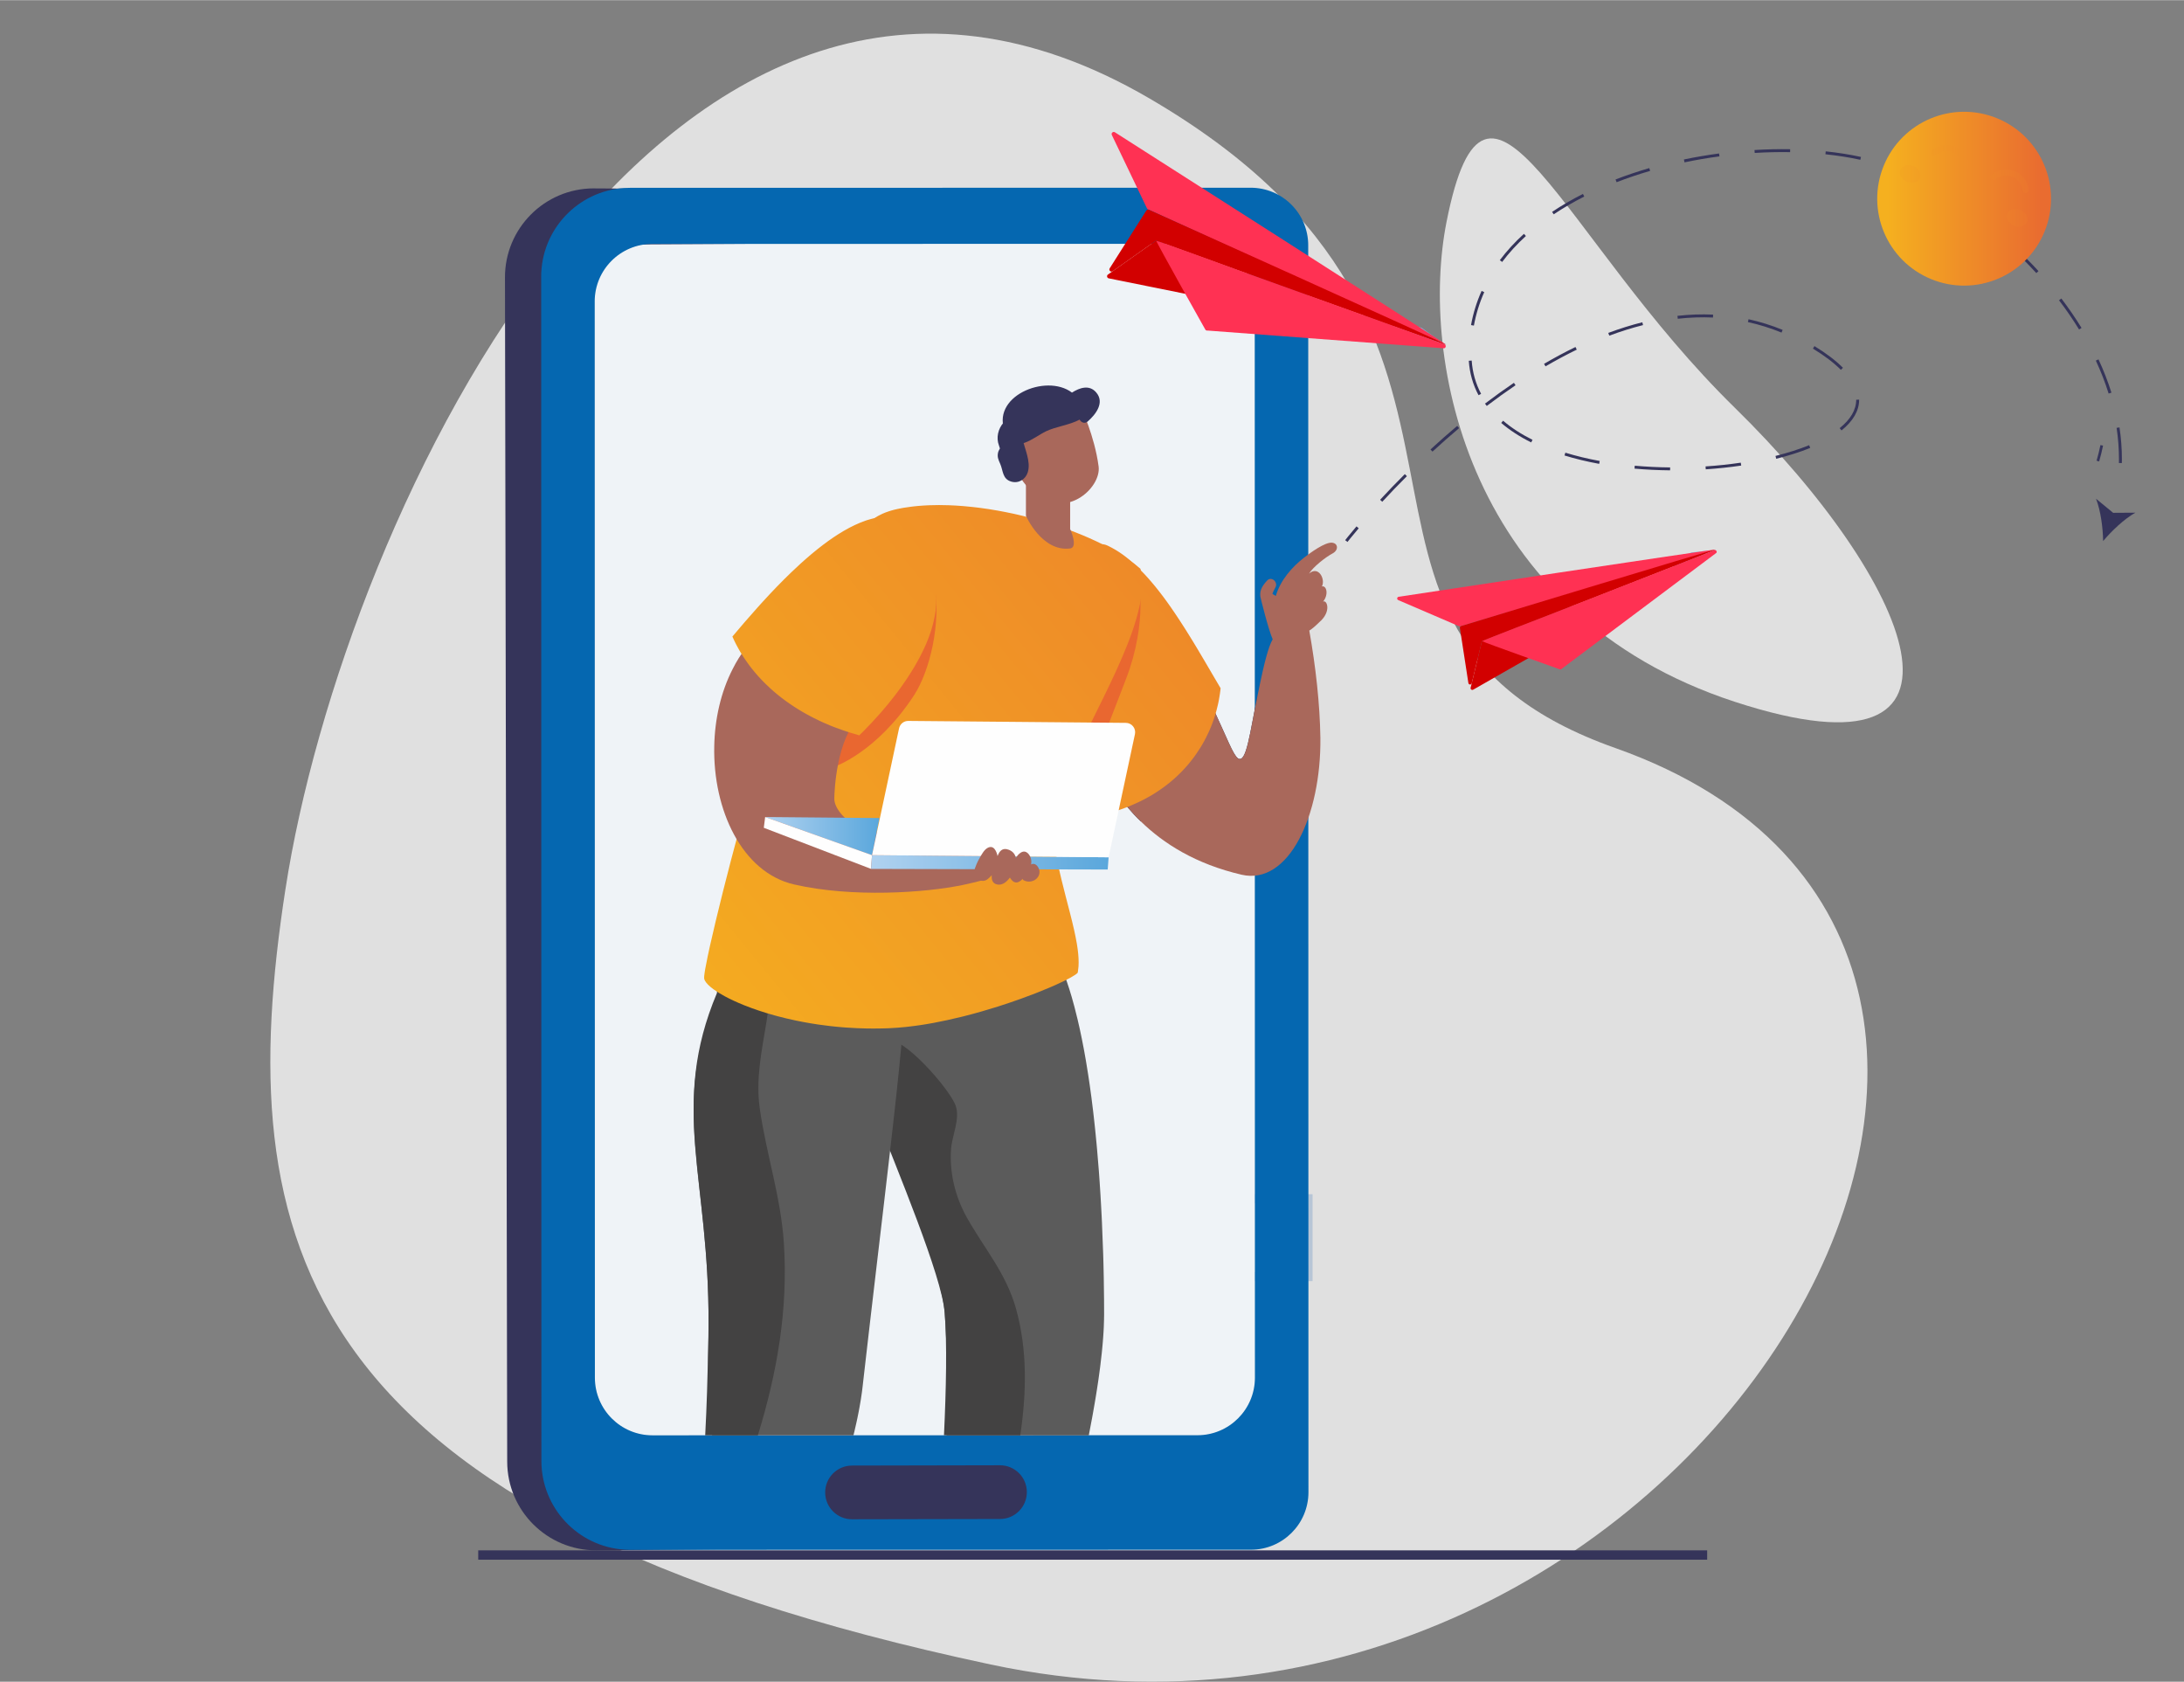 <?xml version="1.0" encoding="UTF-8"?>
<!DOCTYPE svg PUBLIC "-//W3C//DTD SVG 1.1//EN" "http://www.w3.org/Graphics/SVG/1.1/DTD/svg11.dtd">
<!-- Creator: CorelDRAW 2020 (64-Bit) -->
<svg xmlns="http://www.w3.org/2000/svg" xml:space="preserve" width="1.656in" height="1.275in" version="1.1" style="shape-rendering:geometricPrecision; text-rendering:geometricPrecision; image-rendering:optimizeQuality; fill-rule:evenodd; clip-rule:evenodd"
viewBox="0 0 1656.26 1274.96"
 xmlns:xlink="http://www.w3.org/1999/xlink"
 xmlns:xodm="http://www.corel.com/coreldraw/odm/2003">
 <rect x="0" y="0" width="1656.26" height="1274.96" fill="#808080" stroke="none"/>
 <defs>
  <style type="text/css">
   <![CDATA[
    .fil25 {fill:none}
    .fil5 {fill:#5B5B5B}
    .fil6 {fill:#434242}
    .fil22 {fill:#D20000}
    .fil23 {fill:#FF3153}
    .fil14 {fill:#FEFEFE;fill-rule:nonzero}
    .fil10 {fill:#E96730;fill-rule:nonzero}
    .fil3 {fill:#EFF3F7;fill-rule:nonzero}
    .fil2 {fill:#B7C5D6;fill-rule:nonzero}
    .fil4 {fill:#0567B0;fill-rule:nonzero}
    .fil1 {fill:#35345A;fill-rule:nonzero}
    .fil8 {fill:#A9685B;fill-rule:nonzero}
    .fil0 {fill:#E0E0E0;fill-rule:nonzero}
    .fil16 {fill:url(#id0)}
    .fil21 {fill:url(#id1)}
    .fil15 {fill:url(#id2)}
    .fil24 {fill:url(#id3)}
    .fil13 {fill:url(#id4)}
    .fil12 {fill:url(#id5)}
    .fil11 {fill:url(#id6)}
    .fil20 {fill:url(#id7)}
    .fil19 {fill:url(#id8)}
    .fil9 {fill:url(#id9)}
    .fil7 {fill:url(#id10)}
    .fil17 {fill:url(#id11)}
    .fil18 {fill:url(#id12)}
   ]]>
  </style>
  <linearGradient id="id0" gradientUnits="userSpaceOnUse" x1="1431.43" y1="150.54" x2="1547.62" y2="150.54">
   <stop offset="0" style="stop-opacity:1; stop-color:#F5B01F"/>
   <stop offset="1" style="stop-opacity:1; stop-color:#E96C30"/>
  </linearGradient>
  <linearGradient id="id1" gradientUnits="userSpaceOnUse" x1="1055.51" y1="251.85" x2="1096.01" y2="251.85">
   <stop offset="0" style="stop-opacity:1; stop-color:#B0D2F0"/>
   <stop offset="1" style="stop-opacity:1; stop-color:#5AA7DC"/>
  </linearGradient>
  <linearGradient id="id2" gradientUnits="userSpaceOnUse" xlink:href="#id1" x1="660.76" y1="653.69" x2="840.56" y2="653.69">
  </linearGradient>
  <linearGradient id="id3" gradientUnits="userSpaceOnUse" xlink:href="#id1" x1="1296.41" y1="411.49" x2="1270.26" y2="432.19">
  </linearGradient>
  <linearGradient id="id4" gradientUnits="userSpaceOnUse" xlink:href="#id1" x1="580.45" y1="633.79" x2="666.76" y2="633.79">
  </linearGradient>
  <linearGradient id="id5" gradientUnits="userSpaceOnUse" xlink:href="#id0" x1="388.61" y1="688.35" x2="1123.53" y2="88.64">
  </linearGradient>
  <linearGradient id="id6" gradientUnits="userSpaceOnUse" xlink:href="#id0" x1="468.53" y1="786.8" x2="1204.16" y2="186.31">
  </linearGradient>
  <linearGradient id="id7" gradientUnits="userSpaceOnUse" xlink:href="#id0" x1="1435.13" y1="152.35" x2="1552.65" y2="152.35">
  </linearGradient>
  <linearGradient id="id8" gradientUnits="userSpaceOnUse" xlink:href="#id0" x1="1426.31" y1="148.2" x2="1543.85" y2="148.2">
  </linearGradient>
  <linearGradient id="id9" gradientUnits="userSpaceOnUse" xlink:href="#id0" x1="486" y1="807.99" x2="1221.43" y2="207.51">
  </linearGradient>
  <linearGradient id="id10" gradientUnits="userSpaceOnUse" x1="430.76" y1="1116.02" x2="1129.52" y2="618.68">
   <stop offset="0" style="stop-opacity:1; stop-color:#0B64AC"/>
   <stop offset="1" style="stop-opacity:1; stop-color:#2F304F"/>
  </linearGradient>
  <linearGradient id="id11" gradientUnits="userSpaceOnUse" xlink:href="#id0" x1="1424.47" y1="149.15" x2="1554.43" y2="149.15">
  </linearGradient>
  <linearGradient id="id12" gradientUnits="userSpaceOnUse" xlink:href="#id0" x1="1425.13" y1="150.15" x2="1555.06" y2="150.15">
  </linearGradient>
 </defs>
 <g id="Layer_x0020_1">
  <g id="_2027376025616">
   <path class="fil0" d="M216.47 674.11c43.94,-285.12 291.61,-811.41 654.88,-599.8 311.87,181.67 97.27,402.07 353.7,492.76 437.77,154.83 57.31,807.64 -473.69,694.87 -530.99,-112.77 -575.77,-322.63 -534.9,-587.84z"/>
   <polygon class="fil1" points="362.67,1182.47 1294.65,1182.47 1294.65,1175.39 362.67,1175.39 "/>
   <path class="fil0" d="M1097.01 168.04c-20.6,103.94 15.52,297.67 218.67,363.97 203.15,66.31 132.61,-93.11 0,-222.9 -132.61,-129.79 -187.63,-297.67 -218.67,-141.07z"/>
   <path class="fil2" d="M881.96 964.36l106.54 0 0 -52.14 -106.54 0 0 52.14zm113.44 6.9l-120.34 0 0 -65.94 120.34 0 0 65.94z"/>
   <path class="fil2" d="M688.21 555.6l106.54 0 0 -52.14 -106.54 0 0 52.14zm113.44 6.9l-120.34 0 0 -65.94 120.34 0 0 65.94z"/>
   <path class="fil2" d="M605.8 614.64l106.54 0 0 -52.14 -106.54 0 0 52.14zm113.44 6.9l-120.34 0 0 -65.94 120.34 0 0 65.94z"/>
   <path class="fil3" d="M951.67 1044.45c0,24.12 -19.52,43.65 -43.59,43.65l-413.28 0.06c-24.07,0.06 -43.65,-19.52 -43.7,-43.65l-0.11 -816.02c0,-24.13 19.52,-43.65 43.65,-43.65l413.28 -0.11c24.07,0 43.65,19.58 43.65,43.7l0.11 816.02z"/>
   <path class="fil1" d="M450.2 142.73l306.05 1.76 0.08 39.74 -154.99 0.31 -110.48 0.61c-37.22,0.07 -67.34,30.31 -67.26,67.53l1.44 768.57c0.07,37.22 30.31,67.34 67.53,67.26l265.47 0.55 0.17 83.44 -306.04 2.87c-37.22,0.08 -67.46,-30.04 -67.53,-67.26l-1.69 -897.86c-0.07,-37.22 30.04,-67.46 67.26,-67.54z"/>
   <path class="fil4" d="M450.99 228.49c-0,-24.11 19.54,-43.67 43.66,-43.67l413.26 -0.07c24.09,-0 43.65,19.54 43.65,43.66l0.14 816.03c0,24.11 -19.54,43.67 -43.63,43.67l-413.23 0.07c-24.11,0.01 -43.69,-19.56 -43.7,-43.68l-0.14 -816zm-40.57 -18.75l0.16 897.82c0.01,35.72 27.73,64.91 62.85,67.27 1.52,0.13 3.07,0.15 4.59,0.15l470.63 -0.08c24.09,-0 43.64,-19.55 43.63,-43.65l-0.17 -945.35c-0,-24.12 -19.56,-43.69 -43.7,-43.69l-470.58 0.08c-1.57,0 -3.15,0.05 -4.67,0.15 -35.06,2.42 -62.75,31.62 -62.75,67.29z"/>
   <path class="fil1" d="M646.2 1151.83l112.19 -0.22c11.25,-0.02 20.35,-9.16 20.33,-20.41l0 0c-0.02,-11.25 -9.16,-20.35 -20.41,-20.33l-112.2 0.23c-11.25,0.02 -20.35,9.16 -20.33,20.41l0 0c0.02,11.25 9.16,20.35 20.41,20.32z"/>
   <path class="fil5" d="M673.92 866.59l0 -0.05 -0.02 0c-0.22,-0.58 -0.44,-1.16 -0.65,-1.75l0 -0.06 -0.02 0c-0.22,-0.59 -0.44,-1.19 -0.66,-1.79l0 -0.01 -0 0c-0.38,-1.04 -0.75,-2.09 -1.12,-3.15l0 -0 0 0 -0.22 -0.64 0 -0.04 -0.01 0 -0.21 -0.61 0 -0.06 -0.02 0c-0.83,-2.43 -1.65,-4.9 -2.45,-7.41l0 -0.02 -0 0c-0.3,-0.94 -0.6,-1.89 -0.89,-2.85l0 -0.08 -0.03 0 -0.2 -0.65 0 -0.03 -0.01 0c-0.45,-1.48 -0.9,-2.96 -1.34,-4.46l0 -0.04 -0.01 0c-1.09,-3.72 -2.14,-7.48 -3.14,-11.23l0 -0.02 -0 0 -0.22 -0.84 0 -0.06 -0.02 0c-0.95,-3.61 -1.85,-7.22 -2.69,-10.78l0 -0.02 -0 0c-0.23,-0.96 -0.45,-1.93 -0.67,-2.89l0 -0.04 -0.01 0 -0.44 -1.95 0 -0.07 -0.02 0 -0.43 -1.97 0 -0.06 -0.01 0c-0.23,-1.04 -0.45,-2.07 -0.67,-3.1l0 -0.05 -0.01 0c-0.56,-2.68 -1.09,-5.31 -1.57,-7.87l0 -0 0 0c-0.15,-0.82 -0.3,-1.63 -0.45,-2.43l0 -0.04 -0.01 0c-0.41,-2.27 -0.78,-4.48 -1.12,-6.61l0 -0.14 -0.02 0 -0.2 -1.31 0 -0.04 -0 0c-0.25,-1.62 -0.47,-3.19 -0.67,-4.72l0 -0 -0 0c-0.08,-0.6 -0.15,-1.19 -0.22,-1.77l0 -0.03 -0 0c-0.17,-1.39 -0.32,-2.73 -0.44,-4.02l0 -0.03 -0 0c-0.08,-0.86 -0.16,-1.69 -0.22,-2.5l0 -0.2 -0.02 0c-0.09,-1.16 -0.16,-2.26 -0.21,-3.32l0 -0.73 -0.03 0c-0.07,-1.74 -0.07,-3.33 -0.01,-4.73l0.04 0 0 -0.81c0.04,-0.68 0.1,-1.31 0.18,-1.89l0.04 0 0 -0.28c0.06,-0.38 0.12,-0.74 0.19,-1.07l0.03 0 0 -0.14c0.06,-0.27 0.13,-0.52 0.21,-0.76l0.02 0 0 -0.06c0.04,-0.14 0.09,-0.27 0.14,-0.39l0.09 0 0 -0.21c0.18,-0.41 0.37,-0.76 0.6,-1.02 0.16,-0.18 0.34,-0.37 0.52,-0.57l0.21 -0.22 0.01 0 0 -0.02c0.39,-0.41 0.84,-0.85 1.34,-1.33l0.01 0 0 -0.01 0.22 -0.21 0 0 0 -0.01c0.78,-0.74 1.69,-1.57 2.7,-2.47l0 0 0 0c0.96,-0.84 2.01,-1.74 3.15,-2.7 0.78,-0.65 1.59,-1.33 2.46,-2.02l0.01 0 0 -0.01c0.72,-0.58 1.48,-1.18 2.25,-1.79l0 0 0 0c0.65,-0.52 1.33,-1.04 2.02,-1.57l0.01 0 0 -0c2.41,-1.86 5.04,-3.82 7.86,-5.85l0.02 0 0 -0.01c5.96,-4.28 12.74,-8.83 20.01,-13.26l0.02 0 0 -0.01c1.98,-1.21 4.01,-2.41 6.06,-3.59l0.02 0 0 -0.01c2.65,-1.53 5.36,-3.03 8.09,-4.49l0.01 0 0 -0c3.4,-1.81 6.86,-3.54 10.34,-5.17l0.01 0 0 -0c1.48,-0.69 2.96,-1.37 4.44,-2.02l0.06 0 0 -0.02c3.75,-1.65 7.51,-3.15 11.25,-4.48l0 0 0 0 0.64 -0.22 0.04 0 0 -0.01c0.21,-0.07 0.41,-0.14 0.62,-0.21l0.05 0 0 -0.02c1.13,-0.39 2.25,-0.76 3.37,-1.11l0.01 0 0 0c0.74,-0.23 1.47,-0.46 2.2,-0.67l0.05 0 0 -0.02c1.66,-0.48 3.31,-0.93 4.94,-1.33l0.01 0 0 -0c1.75,-0.43 3.49,-0.8 5.22,-1.12l0.19 0 0 -0.04c0.35,-0.06 0.69,-0.13 1.04,-0.19l0.08 0 0 -0.01c0.45,-0.08 0.89,-0.15 1.33,-0.21l0.02 0 0 -0c0.5,-0.07 1,-0.15 1.5,-0.22l0.07 0 0 -0.01c0.6,-0.08 1.19,-0.15 1.78,-0.21l0.25 0 0 -0.03c0.75,-0.08 1.5,-0.14 2.24,-0.2l0.01 0 0 0c2.85,-0.21 5.63,-0.23 8.33,-0.04l0 0.04 0.6 0c1.17,0.1 2.31,0.25 3.45,0.44l0 0.02 0.1 0c0.34,0.06 0.69,0.11 1.02,0.17l0 0.06 0.32 0c0.27,0.05 0.54,0.12 0.81,0.18l0 0.04 0.19 0c0.31,0.07 0.62,0.14 0.93,0.22l0 0.01 0.04 0c0.29,0.07 0.57,0.14 0.85,0.22l0 0 0.02 0c0.22,0.06 0.43,0.13 0.65,0.2l0 0.03 0.09 0c0.19,0.06 0.39,0.11 0.58,0.18l0 0.05 0.17 0c0.17,0.05 0.34,0.09 0.5,0.15l0 0.07 0.2 0c0.16,0.06 0.31,0.12 0.47,0.18l0 0.05 0.13 0c0.18,0.07 0.36,0.14 0.55,0.2l0 0.02 0.05 0c1.06,0.41 2.09,0.84 3.1,1.35l0 0 0 0c1.16,0.59 2.28,1.26 3.37,1.99l0 0.04 0.06 0c0.2,0.14 0.42,0.27 0.62,0.41l0 0.04 0.07 0 0.16 0.11 0 0.11 0.15 0c0.18,0.13 0.35,0.28 0.53,0.41l0 0.04 0.05 0c0.28,0.22 0.57,0.43 0.85,0.66l0 0.02 0.02 0c0.61,0.5 1.2,1.02 1.78,1.57l0 0 0 0c0.07,0.07 0.15,0.13 0.22,0.2l0 0.02 0.02 0c0.07,0.06 0.13,0.12 0.2,0.19l0 0.04 0.04 0c0.06,0.06 0.13,0.14 0.19,0.2l0 0.02 0.02 0c0.07,0.07 0.13,0.15 0.2,0.22l0 0.01 0.01 0c0.61,0.63 1.21,1.3 1.79,1.99l0 0.03 0.03 0c0.22,0.26 0.44,0.53 0.65,0.8l0 0.1 0.08 0 0.15 0.18 0 0.04 0.04 0c0.14,0.18 0.28,0.37 0.42,0.56l0 0.12 0.08 0c0.05,0.07 0.09,0.14 0.14,0.2l0 0.02 0.01 0c0.15,0.21 0.29,0.42 0.44,0.63l0 0.05 0.03 0c0.54,0.78 1.05,1.6 1.54,2.44l0 0.03 0.02 0 0.2 0.35 0 0.1 0.06 0c0.06,0.09 0.11,0.19 0.17,0.28l0 0.17 0.1 0c0.36,0.65 0.69,1.33 1.02,2.03l0 0 0 0c0.07,0.15 0.15,0.3 0.22,0.44l0 0 0 0c0.04,0.07 0.07,0.14 0.11,0.21 0.34,0.74 0.68,1.49 1.02,2.25l0 0.02 0.01 0c0.22,0.5 0.44,1.02 0.67,1.53l0 0.05 0.02 0c1,2.31 1.96,4.7 2.91,7.17l0 0.03 0.01 0c0.53,1.39 1.06,2.8 1.57,4.24l0 0.04 0.01 0 0.21 0.59 0 0.08 0.03 0c0.92,2.61 1.81,5.3 2.67,8.06l0 0.04 0.01 0c0.53,1.69 1.05,3.41 1.56,5.15l0 0.02 0.01 0 0.44 1.54 0 0.04 0.01 0c0.61,2.13 1.21,4.28 1.79,6.48l0 0.04 0.01 0c0.77,2.92 1.52,5.91 2.24,8.94l0 0.06 0.02 0 0.21 0.89 0 0.01 0 0c0.38,1.62 0.76,3.25 1.12,4.89l0 0.06 0.02 0 0.44 1.98 0 0.04 0.01 0c1.02,4.69 2,9.5 2.92,14.4l0 0 0 0c0.15,0.8 0.3,1.61 0.45,2.41l0 0.06 0.01 0c0.38,2.07 0.75,4.17 1.11,6.27l0 0.03 0 0 0.22 1.26 0 0.09 0.02 0c0.54,3.18 1.06,6.39 1.56,9.63l0 0.04 0.01 0c0.88,5.68 1.7,11.44 2.47,17.28l0 0.06 0.01 0c0.47,3.57 0.91,7.16 1.34,10.77l0 0.04 0 0c0.15,1.27 0.3,2.54 0.44,3.81l0 0.01 0 0 0.22 1.99 0 0.04 0 0 0.22 1.96 0 0.06 0.01 0 0.22 2.02 0 0c0.15,1.41 0.3,2.83 0.45,4.24l0 0.03 0 0c0.39,3.8 0.77,7.61 1.12,11.42l0 0.06 0 0 0.22 2.41 0 0.07 0.01 0c0.48,5.37 0.93,10.75 1.34,16.11l0 0.09 0.01 0 0.22 2.89 0 0.03 0 0c0.15,2.09 0.3,4.17 0.44,6.25l0 0.06 0 0c0.24,3.44 0.46,6.86 0.67,10.28l0 0.07 0 0c0.16,2.56 0.3,5.1 0.44,7.64l0 0.01 0 0c0.16,2.85 0.31,5.69 0.45,8.52l0 0.04 0 0c0.08,1.56 0.15,3.11 0.22,4.65l0 0.07 0 0c0.37,7.91 0.67,15.68 0.9,23.25l0 0.16 0.01 0c0.08,2.63 0.15,5.24 0.22,7.83l0 0.05 0 0c0.09,3.38 0.16,6.72 0.22,10l0 0.13 0 0c0.11,5.74 0.18,11.31 0.22,16.69l0 0.42 0 0c0.03,3.57 0.04,7.05 0.04,10.43 0,0.79 -0.01,1.59 -0.02,2.4l-0.03 0 0 1.61c-0.04,1.96 -0.11,3.97 -0.2,6.04l-0.02 0 0 0.45c-0.06,1.26 -0.13,2.53 -0.21,3.82l-0.02 0 0 0.22c-0.06,1.04 -0.13,2.09 -0.21,3.15l-0.01 0 0 0.15c-0.07,0.92 -0.14,1.84 -0.22,2.78l-0.01 0 0 0.11c-0.07,0.86 -0.15,1.72 -0.22,2.59l-0 0 0 0.02c-0.13,1.47 -0.28,2.97 -0.43,4.48l-0.02 0 0 0.22 -0.21 2.04 -0.02 0 0 0.13c-0.27,2.54 -0.57,5.12 -0.89,7.75l-0 0 0 0.03 -0.22 1.77 0 0 0 0.03c-0.28,2.21 -0.58,4.45 -0.9,6.72l0 0 0 0 -0.22 1.57 -0 0 0 0.02 -0.22 1.55 0 0 0 0.02c-0.35,2.44 -0.73,4.91 -1.12,7.41l-0.01 0 0 0.05c-0.22,1.4 -0.44,2.81 -0.67,4.23l-0 0 0 0c-0.22,1.34 -0.44,2.69 -0.67,4.05l-0.01 0 0 0.04 -0.22 1.31 -0 0 0 0.03c-0.5,2.96 -1.03,5.95 -1.57,8.98l0 0 0 0.02 -0.45 2.46 -0 0 0 0.02c-0.82,4.47 -1.68,9.02 -2.59,13.62l-107.89 0.01c0.69,-35.33 0.46,-69.72 -1.42,-93.2 -2.15,-26.85 -22.76,-77.79 -40.23,-122.54l-1.59 -4.09c-0.22,-0.57 -0.44,-1.14 -0.66,-1.71z"/>
   <path class="fil6" d="M773.74 1088.11c4.72,-32.03 5.54,-64.42 -3.25,-96 -7.49,-26.75 -23.88,-45.36 -37.22,-68.99 -8.89,-15.98 -13.33,-33.92 -12.01,-52.19 0.74,-9.96 6.92,-22.56 3.54,-32.52 -4.2,-12.6 -41.86,-55.17 -51.5,-48.74 -11.61,7.82 -5.75,38.06 -10.44,52.14 17.78,45.69 51.32,125.44 53.54,153.11 1.88,23.53 1.12,57.9 -0.52,93.2l57.86 -0.01z"/>
   <path class="fil5" d="M538.67 1067.55l0 -0.05 0 0c-0.24,-3.44 -0.46,-6.87 -0.67,-10.26l0 -0.09 -0 0c-0.08,-1.25 -0.15,-2.49 -0.22,-3.73l0 -0.1 -0.01 0c-0.07,-1.37 -0.15,-2.74 -0.22,-4.09l0 -0.18 -0.01 0c-0.08,-1.58 -0.15,-3.16 -0.22,-4.73l0 -0.45 -0.02 0c-0.09,-2.13 -0.16,-4.24 -0.21,-6.33l0 -1.09 -0.02 0c-0.1,-4.47 -0.11,-8.86 0,-13.16 0.16,-6.49 0.25,-13.06 0.25,-19.47l0 -0.04 0 -0.19c0.3,-54.41 -6.8,-94.56 -9.9,-131.4l0 -0.02 0 0c-0.16,-1.9 -0.31,-3.8 -0.45,-5.69l0 -0.17 -0.01 0c-0.17,-2.3 -0.31,-4.57 -0.44,-6.85l0 -0.13 -0.01 0c-0.08,-1.51 -0.15,-3.02 -0.22,-4.53l0 -0.2 -0.01 0c-0.09,-2.35 -0.17,-4.7 -0.22,-7.05l0 -0.82 -0.01 0c-0.05,-3 -0.05,-6 -0,-9l0.02 0 0 -0.84c0.04,-2.12 0.11,-4.24 0.22,-6.36l0.01 0 0 -0.26c0.06,-1.26 0.13,-2.53 0.21,-3.8l0.01 0 0 -0.19c0.06,-0.99 0.13,-1.98 0.21,-2.96l0.01 0 0 -0.13c0.07,-0.85 0.14,-1.71 0.22,-2.57l0.01 0 0 -0.06c0.07,-0.73 0.13,-1.46 0.21,-2.19l0.02 0 0 -0.18c0.19,-1.88 0.42,-3.77 0.67,-5.67l0.01 0 0 -0.04c0.07,-0.51 0.13,-1.02 0.2,-1.54l0.02 0 0 -0.15c0.26,-1.89 0.56,-3.79 0.88,-5.7l0.02 0 0 -0.13 0.21 -1.22 0.02 0 0 -0.09c0.33,-1.91 0.7,-3.83 1.1,-5.76l0.02 0 0 -0.13 0.21 -1 0.02 0 0 -0.08c0.78,-3.68 1.67,-7.4 2.69,-11.17l0.01 0 0 -0.02c0.14,-0.52 0.28,-1.04 0.43,-1.55l0.02 0 0 -0.07c0.14,-0.5 0.27,-1 0.42,-1.5l0.03 0 0 -0.11c0.14,-0.48 0.29,-0.98 0.43,-1.46l0.02 0 0 -0.06c0.15,-0.5 0.3,-1.01 0.45,-1.52l0 0 0 -0c0.36,-1.19 0.74,-2.39 1.12,-3.59l0 0 0 -0.01 0.21 -0.67 0.02 0 0 -0.04c0.07,-0.21 0.14,-0.43 0.21,-0.63l0.01 0 0 -0.04 0.21 -0.64 0.01 0 0 -0.03 0.22 -0.64 0.01 0 0 -0.04 0.22 -0.64 0.01 0 0 -0.03c0.15,-0.44 0.3,-0.87 0.45,-1.32l0 0 0 -0.01c0.28,-0.82 0.58,-1.64 0.87,-2.46l0.02 0 0 -0.08 0.21 -0.6 0.02 0 0 -0.04c0.64,-1.77 1.31,-3.56 2.02,-5.37l0.01 0 0 -0.02c0.14,-0.37 0.29,-0.73 0.43,-1.1l0.02 0 0 -0.05 0.43 -1.07 0.03 0 0 -0.07 0.43 -1.06 0.02 0 0 -0.06c0.14,-0.35 0.3,-0.71 0.44,-1.07l0.01 0 0 -0.03c0.31,-0.75 0.61,-1.5 0.93,-2.26 0.28,-0.66 0.56,-1.32 0.84,-1.98l0.03 0 0 -0.07c0.21,-0.5 0.43,-1 0.65,-1.51l0.02 0 0 -0.06 0.17 -0.39 0.05 0 0 -0.12 0.44 -1 0 0 0 -0.02 0.19 -0.43 0.04 0 0 -0.07 0.67 -1.5 0 0 0 0 0.2 -0.45 0.02 0 0 -0.05c1,-2.21 2.05,-4.44 3.15,-6.7l0.01 0 0 -0.01 0.21 -0.44 0.01 0 0 -0.02 0.2 -0.43 0.02 0 0 -0.04 0.2 -0.41 0.02 0 0 -0.04 0.2 -0.41 0.02 0 0 -0.06 0.2 -0.39 0.03 0 0 -0.06 0.19 -0.39 0.04 0 0 -0.06 0.19 -0.39 0.04 0 0 -0.07 0.19 -0.38 0.04 0 0 -0.07 0.19 -0.39 0.03 0 0 -0.07c0.44,-0.87 0.89,-1.75 1.34,-2.63l0.01 0 0 -0.02 0.22 -0.43 0.01 0 0 -0.01c0.57,-1.11 1.16,-2.24 1.76,-3.36l0.04 0 0 -0.09 0.2 -0.37 0.03 0 0 -0.06 0.21 -0.39 0.02 0 0 -0.03 0.22 -0.42 0 0 0 0c0.36,-0.67 0.72,-1.35 1.09,-2.03l0.04 0 0 -0.06 0.21 -0.39 0.02 0 0 -0.03c0.72,-1.33 1.47,-2.67 2.22,-4.02l0.03 0 0 -0.04 0.86 -1.53 0.04 0 0 -0.06 0.22 -0.39 0 0 0 -0.01 0.64 -1.12 0.04 0 0 -0.07 0.22 -0.39 0 0 0 -0 0.65 -1.12 0.03 0 0 -0.05 0.63 -1.07 0.05 0 0 -0.08 0.21 -0.37 0.01 0 0 -0.02 0.65 -1.11 0.03 0 0 -0.04c0.39,-0.67 0.8,-1.35 1.2,-2.03 0.18,-0.3 0.37,-0.58 0.58,-0.85l0.01 0 0 -0.02 0.17 -0.21 0.06 0 0 -0.07c0.39,-0.46 0.82,-0.89 1.29,-1.28l0.06 0 0 -0.05 0.22 -0.18 0 0 0 0c0.2,-0.16 0.41,-0.3 0.63,-0.45l0.04 0 0 -0.03c1.19,-0.78 2.59,-1.37 4.19,-1.77l0.09 0 0 -0.02c0.72,-0.18 1.48,-0.32 2.27,-0.43l0.2 0 0 -0.02c0.97,-0.12 1.99,-0.19 3.06,-0.2l0.76 0c1.15,0.01 2.36,0.09 3.61,0.22l0 0.01 0.09 0c0.23,0.03 0.46,0.05 0.69,0.08 1.69,0.2 3.54,0.47 5.52,0.81l0 0.01 0.07 0c0.78,0.13 1.58,0.28 2.41,0.44l0 0.01 0.06 0c3.03,0.58 6.33,1.32 9.84,2.22l0 0.03 0.1 0 0.8 0.21 0 0.02 0.06 0 0.84 0.22 0 0 0.01 0c1.54,0.41 3.11,0.86 4.72,1.34l0 0.01 0.04 0c0.73,0.22 1.46,0.44 2.2,0.67l0 0 0.01 0c3.2,1 6.51,2.12 9.89,3.37l0 0 0.01 0c0.37,0.14 0.74,0.28 1.11,0.42l0 0.03 0.09 0 0.59 0.22 0 0 0 0 1.12 0.43 0 0.02 0.05 0c1.1,0.43 2.21,0.87 3.33,1.33l0 0.02 0.05 0c0.35,0.15 0.72,0.3 1.07,0.45l0 0 0 0 0.44 0.19 0 0.04 0.09 0c0.34,0.15 0.69,0.3 1.03,0.44l0 0.01 0.02 0c0.52,0.22 1.03,0.44 1.55,0.67l0 0 0 0c0.82,0.36 1.65,0.73 2.47,1.11l0 0.02 0.04 0c0.96,0.44 1.92,0.89 2.88,1.35l0 0 0.01 0 0.44 0.21 0 0.01 0.03 0 0.43 0.2 0 0.02 0.05 0 0.4 0.2 0 0.03 0.06 0c1.03,0.5 2.06,1.02 3.09,1.55l0 0.03 0.06 0 0.39 0.2 0 0.02 0.05 0 0.41 0.21 0 0.02 0.02 0 0.43 0.22 0 0 0.01 0c0.82,0.43 1.65,0.87 2.47,1.31l0 0.04 0.07 0 0.38 0.21 0 0.02 0.03 0c0.67,0.37 1.33,0.74 2,1.11l0 0.02 0.02 0c0.52,0.29 1.04,0.59 1.55,0.89l0 0.02 0.02 0c0.37,0.21 0.73,0.43 1.1,0.64l0 0.03 0.06 0c0.36,0.21 0.71,0.43 1.07,0.64l0 0.04 0.06 0 1.06 0.64 0 0.03 0.05 0c0.96,0.59 1.92,1.19 2.87,1.8l0 0 0 0 0.68 0.44 0 0.02 0.02 0 0.65 0.43 0 0.02 0.04 0 0.64 0.42 0 0.03 0.05 0 0.63 0.43 0 0.03 0.04 0 0.64 0.43 0 0.02 0.03 0 0.64 0.44 0 0.01 0.02 0c0.75,0.52 1.49,1.04 2.24,1.57l0 0.01 0.01 0c0.3,0.21 0.59,0.42 0.89,0.63l0 0.04 0.06 0c0.28,0.2 0.56,0.41 0.84,0.62l0 0.05 0.07 0 0.6 0.44 0 0.01 0.01 0 0.22 0.16 0 0.06 0.08 0 0.59 0.45 0.22 0.17 0 0.05 0.07 0c0.28,0.21 0.56,0.42 0.83,0.64l0 0.04 0.05 0 0.85 0.67 0 0.01 0.02 0c0.37,0.3 0.74,0.59 1.11,0.89l0 0.02 0.02 0c0.37,0.3 0.74,0.59 1.11,0.9l0 0 0 0 0.22 0.19 0 0.04 0.05 0c0.36,0.3 0.72,0.6 1.07,0.9l0 0 0 0 0.22 0.19 0 0.04 0.05 0 0.18 0.15 0 0.07 0.08 0c0.43,0.36 0.85,0.73 1.27,1.09l0 0.03 0.04 0 0.19 0.17 0 0.06 0.06 0c0.59,0.51 1.17,1.04 1.74,1.56l0 0.02 0.02 0c2.48,2.27 4.88,4.64 7.19,7.13l0 0.07 0.06 0 0.16 0.18 0 0.05 0.05 0 0.18 0.2 0 0.02 0.03 0 0.2 0.22 0 0 0 0c0.38,0.41 0.75,0.83 1.12,1.25l0 0.1 0.09 0 0.13 0.16 0 0.07 0.06 0 0.17 0.19 0 0.04 0.03 0 0.2 0.22 0 0 0 0c0.38,0.43 0.75,0.87 1.13,1.31l0 0.04 0.03 0c0.26,0.31 0.52,0.61 0.78,0.93 0,0 -0.09,2.72 -0.17,7.82 -0.24,10.4 -2.17,31.22 -5.14,58.77l0 0c-0.5,4.61 -1.02,9.43 -1.57,14.4l0 0c-2.31,20.89 -5.09,44.8 -8.1,70.44l-0 0 0 0c-1.45,12.4 -2.96,25.2 -4.5,38.25l0 0 0 0 -0.45 3.82 0 0 0 0c-1.93,16.37 -3.89,33.11 -5.85,49.96l0 0c-1.44,12.36 -2.87,24.78 -4.28,37.13l0 0 -1.02 8.93c-0.11,0.91 -0.22,1.84 -0.33,2.76l0 0 0 0.02c-0.07,0.52 -0.13,1.04 -0.2,1.56l-0.02 0 0 0.16c-0.2,1.5 -0.43,3.02 -0.67,4.56l-0.01 0 0 0.08 -0.2 1.27 -0.02 0 0 0.16c-0.28,1.73 -0.58,3.48 -0.9,5.24l-0 0 0 0.02c-0.21,1.19 -0.44,2.38 -0.67,3.58l-0 0 0 0.03 -0.22 1.09 -0.01 0 0 0.06c-0.22,1.1 -0.44,2.21 -0.67,3.32l-0 0 0 0.01c-0.22,1.04 -0.44,2.09 -0.67,3.14l-0.01 0 0 0.04 -0.44 1.98 -0.02 0 0 0.06c-0.36,1.62 -0.74,3.25 -1.12,4.89l-0 0 0 0.01 -0.21 0.89 -0.02 0 0 0.06c-0.19,0.78 -0.37,1.56 -0.57,2.35l-107.19 0.01c-0.43,-6.92 -0.93,-13.8 -1.39,-20.6z"/>
   <path class="fil7" d="M959 532.79c-1.85,13.85 -3.71,27.61 -5.56,41.37 -0.69,4.98 -1.36,10.2 -3.89,14.52 -2.52,4.39 -3.52,7.15 -8.35,5.61 -6.59,-2.07 -9.49,-10.39 -15.91,-12.94 -4.61,-1.91 -10.16,-0.15 -14.22,2.78 -4.07,3 -7.17,7.17 -10.62,10.87 -10.7,11.52 -21.74,24.98 -35.28,27.7 -1.81,-1.71 -3.6,-3.5 -5.23,-5.27 -2.75,-3.04 -5.28,-5.95 -7.72,-8.94 -3.24,-4.2 -6.16,-8.25 -8.76,-12.27 2.24,-4.56 5.46,-8.46 8.59,-12.36 16.7,-20.55 33.8,-41.54 56.38,-55.22 1.94,-1.18 3.96,-2.35 6.09,-3.09 1.27,2.45 2.31,4.79 3.42,7.15 0.68,1.44 1.45,2.9 2.06,4.25 10.57,22.65 15.19,35.42 18.87,37.94 6.33,4.12 8.95,-19.44 14.58,-46.56 0,0 0,0 -0,-0.08 0.37,-0.76 0.92,-1.53 1.72,-1.89 1.38,-0.56 3.07,0.52 3.63,1.98 0.56,1.38 0.38,2.94 0.2,4.43z"/>
   <path class="fil8" d="M1010.18 411.35c-5.42,-0.48 -16.35,7.59 -20.94,11.12 -9.56,7.33 -18.36,17.58 -21.7,29.26 -0.83,-0.56 -1.7,-1.07 -2.58,-1.53 0.56,-1.77 1.45,-3.49 2.29,-4.98 2.21,-3.92 -3.05,-8.71 -6.33,-5.15 -3.19,3.46 -5.76,7.11 -5.14,12.04 0.1,0.78 6.04,25 9.37,32.49 -3.41,5.95 -6.57,19.07 -9.67,33.84 -0.68,3.25 -1.35,6.49 -2.02,9.82 0,0.08 0,0.08 0,0.08 -5.63,27.11 -8.25,50.67 -14.58,46.56 -3.68,-2.52 -8.3,-15.29 -18.87,-37.94 -0.61,-1.35 -1.38,-2.81 -2.06,-4.25 -1.11,-2.36 -2.15,-4.7 -3.42,-7.15 -0.06,-0.18 -0.19,-0.37 -0.25,-0.55 -21.34,-45.18 -51,-90.97 -77.4,-106.02 -26.12,-14.85 -10.35,105 -10.35,105 0,0 -1.97,10.61 -0.98,26.04 0.87,15.16 5.41,26.24 16.66,44.17 0.4,0.65 0.88,1.31 1.26,2.04 2.59,4.02 5.52,8.07 8.76,12.27 2.44,2.99 4.97,5.9 7.72,8.94 1.63,1.77 3.43,3.56 5.23,5.27 17.13,16.72 41.54,32.29 76.42,40.39 35.78,8.25 60.37,-45.03 59.73,-103.76 -0.39,-25.66 -3.49,-53.7 -8.41,-81.35 2.16,-1.3 4.39,-3.24 7.59,-6.35 9.68,-8.3 5.59,-17.44 2.83,-15.56 4.52,-5.55 2.58,-12.47 -0.85,-11.56 2.84,-5.47 -2.62,-16.05 -9.76,-9.72 2.87,-4.88 12.44,-12.44 17.84,-15.3 4.72,-2.5 4.24,-7.74 -0.39,-8.14z"/>
   <path class="fil9" d="M819.52 582.31l0 -0.01 -0.01 0 -0.93 -1.02 -1.09 -1.22 0 -0.02 -0.02 0c-0.6,-0.67 -1.19,-1.34 -1.78,-2l0 -0.02 -0.02 0c-1.06,-1.21 -2.11,-2.41 -3.13,-3.59l0 -0.01 -0.01 0c-0.45,-0.53 -0.9,-1.05 -1.34,-1.57l0 -0 -0 0c-0.38,-0.44 -0.75,-0.89 -1.12,-1.33l0 -0.02 -0.01 0c-0.38,-0.45 -0.75,-0.89 -1.11,-1.34l0 -0.01 -0.01 0c-0.41,-0.5 -0.81,-0.99 -1.21,-1.48 -0.5,-0.63 -1,-1.26 -1.48,-1.89l0 0 -0 0c-0.23,-0.3 -0.45,-0.59 -0.67,-0.89l0 -0.02 -0.01 0 -0.66 -0.89 0 -0.01 -0.01 0c-0.38,-0.52 -0.76,-1.03 -1.12,-1.54l0 -0.03 -0.02 0c-0.96,-1.36 -1.86,-2.7 -2.68,-4.02l0 -0.03 -0.02 0c-0.22,-0.36 -0.44,-0.72 -0.66,-1.09l0 -0.04 -0.02 0c-0.31,-0.52 -0.6,-1.03 -0.88,-1.54l0 -0.03 -0.02 0c-0.31,-0.57 -0.61,-1.14 -0.88,-1.7l0 -0.1 -0.05 0 -0.18 -0.37 0 -0.08 -0.04 0 -0.19 -0.41 0 -0.05 -0.02 0c-0.22,-0.49 -0.43,-0.97 -0.62,-1.45 -0.18,-0.4 -0.33,-0.79 -0.48,-1.19l0 -0.06 -0.02 0c-0.07,-0.19 -0.14,-0.37 -0.2,-0.56l0 -0.12 -0.04 0c-0.07,-0.19 -0.13,-0.39 -0.19,-0.57l0 -0.1 -0.03 0c-0.17,-0.56 -0.31,-1.1 -0.42,-1.64l0 -0.16 -0.03 0c-0.08,-0.37 -0.14,-0.74 -0.19,-1.11l0 -0.24 -0.03 0c-0.04,-0.32 -0.07,-0.65 -0.1,-0.96 -0.08,-1.72 0.04,-4.98 0.35,-9.39l0 0 0 -0.07c0.21,-2.95 0.51,-6.41 0.9,-10.28l0 0 0 -0.04 0.22 -2.21 0 0 0 -0c0.43,-4.15 0.95,-8.7 1.55,-13.55 0.96,-7.5 2.18,-15.41 3.62,-23.36l0 0 0 -0.02c1.71,-9.39 3.74,-18.82 6.07,-27.66l0 0 0 -0c0.79,-3 1.62,-5.93 2.47,-8.78l0 0 0 -0.01c0.87,-2.87 1.77,-5.65 2.7,-8.31l0 0 0 -0c5.06,-14.43 11.05,-25.32 17.77,-28.58l0.01 0 0 -0c0.58,-0.28 1.17,-0.51 1.76,-0.67l0.04 0 0 -0.01c0.34,-0.09 0.68,-0.16 1.03,-0.22l0.1 0 0 -0.01c0.81,-0.12 1.64,-0.13 2.47,-0.01l0 0.02 0.1 0c0.34,0.06 0.69,0.13 1.03,0.22l0 0 0.01 0c0.22,0.06 0.44,0.12 0.67,0.2l0 0.03 0.07 0c0.28,0.1 0.57,0.21 0.86,0.34 0.22,0.1 0.43,0.2 0.65,0.3l0 0.03 0.06 0 0.39 0.19 0 0.04 0.08 0 0.37 0.17 0 0.06 0.11 0 0.34 0.17 0 0.05 0.1 0 0.35 0.18 0 0.05 0.09 0 0.35 0.18 0 0.04 0.09 0 0.36 0.19 0 0.04 0.06 0 0.39 0.21 0 0.02 0.03 0c0.52,0.28 1.03,0.57 1.54,0.86l0 0.04 0.07 0 0.38 0.22 0 0 0.01 0c0.37,0.22 0.74,0.44 1.11,0.67l0 0.01 0.02 0c0.22,0.13 0.44,0.26 0.66,0.4l0 0.05 0.07 0 0.6 0.38 0 0.07 0.11 0 0.35 0.22 0 0 0 0 0.22 0.15 0 0.08 0.13 0 0.32 0.2 0 0.02 0.02 0 0.2 0.13 0 0.09 0.13 0 0.32 0.22 0 0.01 0.01 0 0.22 0.15 0 0.08 0.11 0c0.19,0.13 0.37,0.25 0.56,0.38l0 0.07 0.1 0c0.19,0.13 0.39,0.28 0.58,0.41l0 0.04 0.05 0c0.21,0.15 0.42,0.3 0.62,0.44l0 0 0.01 0c0.3,0.22 0.59,0.44 0.89,0.67l0 0.01 0.02 0c0.3,0.22 0.59,0.44 0.88,0.67l0 0.01 0.01 0 0.22 0.17 0 0.06 0.07 0 0.82 0.65 0 0.03 0.04 0 0.19 0.15 0 0.08 0.1 0c0.27,0.21 0.53,0.43 0.8,0.65l0 0.03 0.03 0 0.19 0.16 0 0.07 0.08 0c0.35,0.28 0.7,0.58 1.04,0.87l0 0.03 0.03 0c0.52,0.44 1.03,0.88 1.54,1.33l0 0.02 0.02 0 0.2 0.18 0 0.05 0.06 0c0.59,0.52 1.17,1.04 1.75,1.57l0 0 0 0 0.22 0.21 0 0.02 0.02 0 0.2 0.19 0 0.03 0.04 0 0.19 0.18 0 0.05 0.05 0 0.17 0.17 0 0.06 0.06 0 0.16 0.15 0 0.07 0.08 0c1.72,1.63 3.42,3.33 5.1,5.1l0 0.08 0.07 0 0.15 0.16 0 0.07 0.06 0 0.17 0.17 0 0.05 0.05 0 0.18 0.19 0 0.04 0.04 0 0.19 0.2 0 0.03 0.02 0 0.2 0.21 0 0.01 0.01 0c0.75,0.81 1.5,1.63 2.24,2.46l0 0.02 0.01 0c0.44,0.5 0.89,1 1.33,1.52l0 0.06 0.06 0 0.17 0.2 0 0.03 0.02 0c0.44,0.51 0.89,1.02 1.33,1.54l0 0.03 0.02 0c0.44,0.52 0.89,1.05 1.33,1.57l0 0 0 0c0.68,0.81 1.35,1.64 2.02,2.47l0 0 0 0 0.67 0.84 0 0.06 0.05 0 0.18 0.22 0 0 0 0 0.67 0.85 0 0.05 0.04 0 0.86 1.1 0 0.03 0.02 0c0.75,0.96 1.49,1.93 2.23,2.91l0 0.01 0.01 0 0.67 0.88 0 0.02 0.01 0 0.66 0.89 0 0.01 0.01 0c0.37,0.51 0.75,1.01 1.12,1.52l0 0.06 0.04 0 0.64 0.87 0 0.03 0.02 0c1.13,1.56 2.24,3.13 3.35,4.72l0 0.01 0 0 0.44 0.64 0 0.03 0.02 0c0.67,0.96 1.34,1.94 2,2.92l0 0.01 0.01 0c0.9,1.33 1.8,2.67 2.69,4.02l0 0.04 0.02 0 0.43 0.65 0 0.03 0.02 0 0.43 0.65 0 0.02 0.02 0 0.44 0.67 0 0.01 0 0c1.36,2.07 2.71,4.17 4.05,6.28l0 0.02 0.01 0 1.12 1.77 0 0.03 0.02 0c1.35,2.16 2.7,4.33 4.03,6.5l0 0.02 0.02 0c0.82,1.35 1.65,2.7 2.46,4.05l0 0 0 0c0.68,1.12 1.35,2.24 2.02,3.36l0 0.01 0 0 0.67 1.12 0 0.01 0 0 0.67 1.13 0 0 0 0c1.21,2.03 2.41,4.06 3.6,6.07l0 0 0 0 2.25 3.83c1.28,2.19 2.56,4.37 3.82,6.53l0 0c2.13,3.62 4.22,7.2 6.29,10.69 -0.06,0.56 -0.12,1.12 -0.19,1.68l-0.02 0 0 0.2c-0.06,0.46 -0.12,0.92 -0.18,1.38l-0.05 0 0 0.35c-0.06,0.41 -0.12,0.81 -0.18,1.22l-0.05 0 0 0.32c-0.19,1.24 -0.4,2.48 -0.63,3.73l-0.04 0 0 0.2c-0.06,0.31 -0.12,0.61 -0.18,0.92l-0.04 0 0 0.22 -0.19 0.91 -0.04 0 0 0.17c-0.07,0.32 -0.14,0.64 -0.21,0.96l-0.02 0 0 0.09c-0.33,1.47 -0.69,2.94 -1.09,4.41l-0.04 0 0 0.14c-0.07,0.26 -0.14,0.51 -0.21,0.76l-0.02 0 0 0.07 -0.17 0.6 -0.06 0 0 0.18 -0.2 0.72 -0.02 0 0 0.06c-0.22,0.73 -0.44,1.46 -0.67,2.19l-0 0 0 0.01 -0.22 0.67 -0.01 0 0 0.03c-0.07,0.22 -0.14,0.43 -0.21,0.65l-0.02 0 0 0.04 -0.21 0.63 -0.01 0 0 0.03 -0.22 0.65 -0 0 0 0c-0.13,0.37 -0.26,0.75 -0.4,1.12l-0.05 0 0 0.15 -0.19 0.53 -0.03 0 0 0.09 -0.22 0.59 -0.01 0 0 0.02c-0.42,1.12 -0.86,2.24 -1.33,3.35l-0.02 0 0 0.05 -0.17 0.4 -0.06 0 0 0.13c-0.14,0.33 -0.28,0.66 -0.42,0.99l-0.03 0 0 0.06 -0.17 0.39 -0.05 0 0 0.12c-0.15,0.33 -0.3,0.67 -0.45,1l0 0 0 0 -0.21 0.44 -0.02 0 0 0.05c-0.69,1.5 -1.41,2.98 -2.18,4.46l-0.07 0 0 0.13 -0.17 0.31 -0.06 0 0 0.11 -0.18 0.34 -0.05 0 0 0.09 -0.19 0.37 -0.03 0 0 0.06 -0.21 0.39 -0.02 0 0 0.03c-0.36,0.67 -0.74,1.33 -1.12,2l-0.01 0 0 0.02c-0.21,0.37 -0.43,0.74 -0.64,1.11l-0.03 0 0 0.05c-0.21,0.36 -0.43,0.72 -0.65,1.07l-0.03 0 0 0.05 -0.38 0.62 -0.07 0 0 0.12 -0.21 0.33 -0.02 0 0 0.02 -0.41 0.65 -0.04 0 0 0.06c-0.85,1.35 -1.74,2.67 -2.66,3.99l-0.04 0 0 0.06 -0.44 0.62 -0.01 0 0 0.02 -0.15 0.21 -0.08 0 0 0.11 -0.41 0.57 -0.04 0 0 0.06 -0.63 0.85 -0.05 0 0 0.07c-0.72,0.96 -1.45,1.91 -2.21,2.86l-0.04 0 0 0.05c-0.29,0.36 -0.58,0.72 -0.88,1.08l-0.02 0 0 0.03 -0.16 0.2 -0.06 0 0 0.07c-0.29,0.35 -0.59,0.7 -0.88,1.05l-0.02 0 0 0.02 -0.17 0.2 -0.05 0 0 0.06 -0.14 0.17 -0.08 0 0 0.09c-0.36,0.42 -0.73,0.84 -1.1,1.26l-0.02 0 0 0.02c-0.8,0.9 -1.63,1.8 -2.47,2.68l-0 0 0 0 -0.21 0.22 -0.01 0 0 0.01 -0.2 0.21 -0.02 0 0 0.02 -0.2 0.2 -0.03 0 0 0.03 -0.19 0.2 -0.04 0 0 0.04 -0.19 0.19 -0.04 0 0 0.04 -0.19 0.19 -0.04 0 0 0.04 -0.19 0.19 -0.04 0 0 0.04 -0.19 0.19 -0.04 0 0 0.04 -0.19 0.18 -0.04 0 0 0.04 -0.19 0.19 -0.04 0 0 0.04 -0.19 0.19 -0.04 0 0 0.04 -0.2 0.19 -0.03 0 0 0.03 -0.2 0.2 -0.02 0 0 0.02 -0.21 0.2 -0.01 0 0 0.01 -0.22 0.21 -0 0 0 0c-0.71,0.68 -1.44,1.36 -2.17,2.02l-0.08 0 0 0.07 -0.17 0.16 -0.05 0 0 0.05 -0.2 0.18 -0.02 0 0 0.02c-0.41,0.37 -0.83,0.74 -1.25,1.1l-0.1 0 0 0.08 -0.17 0.14 -0.06 0 0 0.05 -0.2 0.17 -0.02 0 0 0.02c-0.44,0.37 -0.87,0.74 -1.31,1.1l-0.04 0 0 0.03c-0.44,0.37 -0.89,0.74 -1.35,1.1l-0 0 0 0c-0.28,0.22 -0.56,0.45 -0.84,0.67l-0.06 0 0 0.05c-0.27,0.21 -0.54,0.42 -0.82,0.63l-0.08 0 0 0.06 -0.21 0.16 -0.02 0 0 0.01c-0.19,0.15 -0.38,0.29 -0.57,0.44l-0.1 0 0 0.08 -0.2 0.15 -0.02 0 0 0.02 -0.59 0.43 -0.09 0 0 0.06 -0.21 0.16 -0.01 0 0 0.01 -0.61 0.44 -0.07 0 0 0.05c-0.29,0.21 -0.59,0.42 -0.88,0.63l-0.02 0 0 0.01c-0.85,0.61 -1.72,1.2 -2.6,1.79l-0.1 0 0 0.06 -0.59 0.39 -0.08 0 0 0.06 -0.6 0.39 -0.07 0 0 0.05 -0.63 0.4 -0.04 0 0 0.03 -0.68 0.42 0 0 0 0 -0.35 0.23 -0.09 0 0 0.06 -0.64 0.39 -0.04 0 0 0.02c-0.74,0.45 -1.48,0.89 -2.24,1.33l-0.01 0 0 0 -0.38 0.22 -0.07 0 0 0.04c-0.37,0.21 -0.74,0.43 -1.12,0.63l0 0 0 0 -0.41 0.22 -0.05 0 0 0.02 -0.36 0.2 -0.09 0 0 0.05 -0.32 0.18 -0.13 0 0 0.07 -0.29 0.15 -0.17 0 0 0.09c-0.37,0.2 -0.74,0.39 -1.11,0.59l-0.02 0 0 0.01 -0.41 0.22 -0.04 0 0 0.02 -0.4 0.2 -0.05 0 0 0.02 -0.39 0.2 -0.06 0 0 0.03c-0.58,0.3 -1.17,0.59 -1.75,0.87l-0.05 0 0 0.02 -0.41 0.2 -0.04 0 0 0.02 -0.43 0.21 -0.02 0 0 0.01 -0.45 0.21 -0 0 0 0c-0.32,0.15 -0.65,0.3 -0.97,0.44l-0.16 0 0 0.07 -0.33 0.15 -0.12 0 0 0.06 -0.37 0.17 -0.08 0 0 0.04 -0.43 0.19 -0.03 0 0 0.01 -1 0.44 -0.13 0 0 0.06 -0.38 0.17 -0.07 0 0 0.03c-0.5,0.22 -1.02,0.43 -1.53,0.65l-0.04 0 0 0.02c-0.72,0.3 -1.44,0.59 -2.18,0.89l-0.07 0 0 0.03c-0.36,0.14 -0.72,0.28 -1.09,0.42l-0.04 0 0 0.02 -0.56 0.21 -0.12 0 0 0.05 -0.47 0.18 -0.2 0 0 0.08 -0.4 0.15 -0.05 0 0 0.02 -0.57 0.21 -0.1 0 0 0.04 -0.53 0.19 -0.15 0 0 0.05 -0.48 0.17 -0.2 0 0 0.07c-0.37,0.13 -0.74,0.25 -1.11,0.38l-0.01 0 0 0 -0.65 0.22 -0.02 0 0 0.01 -0.63 0.21c-7.29,-9.84 -18.37,-21.01 -28.4,-31.94z"/>
   <path class="fil6" d="M574.75 1088.14c14.51,-47.31 23.02,-94.94 19.7,-145.87 -2.31,-35.07 -13.42,-67.6 -18.28,-102.01 -3.13,-22.23 1.48,-43.55 5.02,-65.12 1.9,-12.26 3.55,-24.61 3.22,-37.29 -0.33,-10.38 -40.73,-2.07 -40.73,15.01 -35.98,85.45 -5.71,139.77 -6.36,250.91 0,6.43 -0.09,13.01 -0.25,19.51 -0.48,20.63 -1.08,42.53 -2.27,64.86l39.96 -0z"/>
   <path class="fil10" d="M862.5 434.54c0,0 8.23,29.33 -5.66,72.04 -3.63,11.14 -22.2,56.3 -30.79,82.76 -5.43,-4.94 -20.04,-21.87 -22.76,-26.4l32.76 -63.43 26.44 -64.97z"/>
   <path class="fil11" d="M657.04 779.67l0 -0 -0.34 0c-2.31,-0.05 -4.59,-0.12 -6.86,-0.22l0 -0.01 -0.11 0c-2.61,-0.11 -5.2,-0.26 -7.76,-0.44l0 -0 -0.06 0c-0.96,-0.07 -1.92,-0.14 -2.87,-0.22l0 -0 -0.06 0c-1.65,-0.13 -3.28,-0.28 -4.89,-0.44l0 -0.01 -0.11 0c-1.4,-0.14 -2.78,-0.29 -4.17,-0.44l0 -0.01 -0.06 0c-2.95,-0.33 -5.86,-0.71 -8.72,-1.12l0 0 -0.01 0c-4.15,-0.6 -8.2,-1.28 -12.14,-2.03l0 0 -0.01 0c-1.52,-0.29 -3.01,-0.58 -4.5,-0.89l0 -0.01 -0.05 0 -1.07 -0.22 0 -0 -0.02 0c-4.6,-0.97 -9.03,-2.03 -13.26,-3.15 -0.83,-0.22 -1.66,-0.44 -2.48,-0.67l0 -0 -0.02 0c-8.51,-2.35 -16.2,-4.96 -22.94,-7.65l0 0 -0 0c-5.76,-2.3 -10.82,-4.67 -15.07,-6.97l0 -0 -0 0c-3.26,-1.77 -6.05,-3.51 -8.32,-5.17l0 -0.01 -0.02 0c-1.72,-1.26 -3.15,-2.46 -4.26,-3.6l0 -0 -0 0c-1.02,-1.04 -1.76,-2.01 -2.25,-2.92l0 -0.01 -0 0c-0.08,-0.15 -0.15,-0.3 -0.22,-0.45l0 -0 0 0c-0.24,-0.53 -0.38,-1.04 -0.41,-1.52 -0.05,-0.78 0.09,-2.26 0.41,-4.33l0 0 0 -0c0.13,-0.81 0.27,-1.71 0.44,-2.7l0.01 0 0 -0.03c0.44,-2.52 1.05,-5.62 1.8,-9.2l0 0 0 -0.01c0.41,-1.96 0.86,-4.05 1.35,-6.29l0.45 -2.02 0 0 0 -0.01c1.22,-5.49 2.66,-11.7 4.28,-18.44l0 0 0 -0.01c6.56,-27.44 15.99,-63.81 25.43,-96.98l0 0 0.45 -1.57 0 0 0 -0 0.45 -1.57 0 0 0 -0c3.91,-13.66 7.8,-26.69 11.47,-38.25l0 0 0 -0.02c0.69,-2.15 1.36,-4.24 2.02,-6.29l0 0 0 -0c1.63,-4.99 3.2,-9.64 4.7,-13.87 0.3,-0.85 0.61,-1.7 0.91,-2.55l0.02 0 0 -0.04 0.88 -2.44 0.02 0 0 -0.06 0.22 -0.62 0 0 0 0 0.66 -1.8 0.02 0 0 -0.05 0.89 -2.43 0.01 0 0 -0.02c0.67,-1.8 1.33,-3.59 2.01,-5.38l0.02 0 0 -0.04 0.67 -1.76 0.01 0 0 -0.02c0.37,-0.97 0.74,-1.94 1.11,-2.91l0.01 0 0 -0.03c0.37,-0.96 0.75,-1.93 1.12,-2.89l0 0 0 -0.01c2.28,-5.85 4.61,-11.63 6.97,-17.31l0 0 0 -0.02 1.12 -2.69 0 0 0 -0.01c1.33,-3.18 2.68,-6.33 4.03,-9.44l0.02 0 0 -0.04 0.67 -1.53 0 0 0 -0.02c1.19,-2.73 2.39,-5.43 3.59,-8.09l0.01 0 0 -0.03 1.11 -2.45 0.02 0 0 -0.04c0.82,-1.81 1.64,-3.59 2.46,-5.37l0.01 0 0 -0.02c0.52,-1.12 1.04,-2.24 1.56,-3.35l0.01 0 0 -0.02 0.2 -0.43 0.02 0 0 -0.05c0.6,-1.27 1.2,-2.53 1.8,-3.78l0 0 0 -0.01c1.43,-2.98 2.85,-5.91 4.28,-8.77l0 0 0 0 0.22 -0.45 0 0 0 -0 0.22 -0.44 0 0 0 -0 0.22 -0.44 0 0 0 -0.01 0.22 -0.44 0 0 0 -0 0.45 -0.89 0 0 0 -0c1.43,-2.85 2.86,-5.63 4.27,-8.32l0 0 0 -0.01c0.59,-1.13 1.19,-2.26 1.78,-3.37l0.02 0 0 -0.04 0.22 -0.41 0.01 0 0 -0.01c0.44,-0.83 0.89,-1.65 1.33,-2.46l0.02 0 0 -0.04 0.22 -0.41 0 0 0 -0.01c0.45,-0.83 0.9,-1.66 1.35,-2.47l0 0 0 -0c0.37,-0.68 0.75,-1.35 1.12,-2.02l0 0 0 -0 0.88 -1.57 0.02 0 0 -0.03 0.88 -1.55 0.02 0 0 -0.04c2.39,-4.19 4.71,-8.08 6.96,-11.66l0.01 0 0 -0.02c0.52,-0.83 1.05,-1.65 1.57,-2.46l0.01 0 0 -0.02 0.43 -0.66 0.02 0 0 -0.04c0.75,-1.15 1.49,-2.27 2.22,-3.34l0.03 0 0 -0.04 0.43 -0.63 0.02 0 0 -0.02c0.52,-0.76 1.04,-1.51 1.56,-2.23l0.02 0 0 -0.02c0.61,-0.85 1.2,-1.67 1.79,-2.45l0.02 0 0 -0.02c0.22,-0.3 0.44,-0.59 0.67,-0.88l0.01 0 0 -0.01c0.29,-0.38 0.57,-0.75 0.86,-1.11l0.04 0 0 -0.05c0.22,-0.29 0.45,-0.57 0.67,-0.85l0 0 0 -0c0.84,-1.05 1.66,-2.02 2.45,-2.92l0.02 0 0 -0.03 0.17 -0.2 0.05 0 0 -0.06c0.55,-0.61 1.09,-1.19 1.61,-1.73 1.4,-1.4 2.72,-2.55 3.96,-3.45 0.29,-0.21 0.58,-0.41 0.88,-0.61l0.08 0 0 -0.05c0.2,-0.13 0.41,-0.27 0.61,-0.4l0.06 0 0 -0.04 0.31 -0.19 0.15 0 0 -0.09c0.2,-0.12 0.41,-0.24 0.61,-0.36l0.06 0 0 -0.04 0.33 -0.19 0.12 0 0 -0.07c0.96,-0.53 1.97,-1.03 3.02,-1.51l0.13 0 0 -0.06 0.38 -0.17 0.07 0 0 -0.03 0.46 -0.19 0.21 0 0 -0.09 0.33 -0.14 0.12 0 0 -0.05 0.45 -0.18 0 0 0 0 0.59 -0.22 0.09 0 0 -0.04c0.81,-0.3 1.64,-0.59 2.5,-0.87l0.2 0 0 -0.06 0.52 -0.16 0.16 0 0 -0.05 0.59 -0.18 0.08 0 0 -0.02 0.7 -0.2 0.2 0 0 -0.06 0.63 -0.17 0.05 0 0 -0.02 0.81 -0.21 0.08 0 0 -0.02c0.93,-0.23 1.87,-0.45 2.84,-0.65l0.31 0 0 -0.06 0.8 -0.16 0.33 0 0 -0.06 0.86 -0.16 0.26 0 0 -0.05c0.34,-0.06 0.69,-0.12 1.03,-0.18l0.09 0 0 -0.02c0.44,-0.07 0.88,-0.15 1.32,-0.21l0.03 0 0 -0 0.33 -0.05c1.43,-0.23 2.87,-0.43 4.33,-0.62l0.06 0 0 -0.01c0.59,-0.07 1.19,-0.15 1.79,-0.22l0.01 0 0 -0c0.68,-0.07 1.36,-0.15 2.04,-0.22l0.21 0 0 -0.02c0.74,-0.07 1.49,-0.14 2.24,-0.2l0.01 0 0 -0c0.99,-0.08 1.98,-0.16 2.99,-0.22l0.16 0 0 -0.01c1.41,-0.09 2.83,-0.16 4.26,-0.22l0.24 0 0 -0.01c4.76,-0.18 9.65,-0.18 14.63,0l0 0.01 0.24 0c1.56,0.06 3.13,0.13 4.7,0.22l0 0 0.1 0c2.06,0.12 4.13,0.27 6.2,0.44l0 0.01 0.13 0c2.27,0.19 4.56,0.41 6.85,0.67l0 0.01 0.07 0c1.25,0.14 2.5,0.29 3.76,0.44l0 0.01 0.06 0c0.58,0.07 1.16,0.15 1.74,0.22l0 0 0.03 0c2.09,0.27 4.18,0.57 6.27,0.89l0 0 0.03 0c2.24,0.35 4.48,0.72 6.72,1.12l0 0.01 0.06 0c3.81,0.68 7.62,1.43 11.42,2.25l0 0 0.02 0c0.67,0.14 1.33,0.29 2,0.44l0 0.01 0.03 0c0.67,0.15 1.33,0.3 1.99,0.45l0 0 0 0c1.57,0.36 3.15,0.74 4.72,1.13l0 0 0.01 0c0.9,0.22 1.8,0.44 2.69,0.67l0 0 0.01 0c2.26,0.57 4.51,1.17 6.74,1.79l0 0.01 0.02 0c2.33,0.65 4.65,1.31 6.95,2.01l0 0.01 0.05 0c4.88,1.48 9.68,3.06 14.36,4.72l0 0 0 0c0.83,0.3 1.65,0.59 2.47,0.89l0 0 0.02 0c3.92,1.44 7.74,2.94 11.46,4.49l0 0.01 0.02 0c1.59,0.66 3.16,1.34 4.7,2.02l0 0 0 0c1.83,0.81 3.63,1.63 5.4,2.47l0 0.01 0.01 0c2.94,1.39 5.8,2.82 8.54,4.27l0 0 0 0c0.83,0.44 1.66,0.89 2.47,1.33l0 0.02 0.03 0c1.61,0.88 3.17,1.78 4.7,2.68l0 0.02 0.04 0c1.37,0.81 2.71,1.64 4.02,2.47l0 0 0.01 0c1.63,1.04 3.2,2.09 4.71,3.14l0 0.01 0.02 0c3.18,2.22 6.09,4.48 8.7,6.77 0.1,0.4 0.2,0.8 0.29,1.2l0 0.36 0.08 0c0.05,0.24 0.1,0.49 0.15,0.74l0 0.39 0.08 0c0.05,0.29 0.1,0.59 0.15,0.89l0 0.46 0.07 0c0.06,0.37 0.1,0.75 0.15,1.13l0 0c0.09,0.76 0.17,1.53 0.22,2.3l0 1.3 0.08 0c0.08,1.82 0.07,3.7 -0.02,5.63l-0.06 0 0 1.05c-0.09,1.43 -0.22,2.87 -0.41,4.35l-0.04 0 0 0.32c-0.05,0.42 -0.11,0.83 -0.17,1.26l-0.06 0 0 0.39c-0.06,0.39 -0.12,0.79 -0.18,1.18l-0.04 0 0 0.29c-0.07,0.43 -0.15,0.86 -0.22,1.29l0 0 0 0.02c-0.13,0.74 -0.27,1.48 -0.42,2.23l-0.04 0 0 0.15c-0.06,0.32 -0.13,0.65 -0.2,0.97l-0.02 0 0 0.12 -0.22 1 -0.01 0 0 0.04 -0.19 0.87 -0.03 0 0 0.15c-0.15,0.62 -0.29,1.25 -0.45,1.88l-0 0 0 0.02 -0.22 0.89 -0 0 0 0.01c-0.2,0.82 -0.42,1.64 -0.65,2.47l-0.03 0 0 0.1 -0.22 0.8 -0 0 0 0.02 -0.19 0.66 -0.04 0 0 0.14 -0.21 0.76 -0.01 0 0 0.03c-0.62,2.13 -1.3,4.3 -2.02,6.5l0 0 0 0.01 -0.22 0.67 -0 0 0 0.01 -0.22 0.66 0 0c-0.43,1.27 -0.88,2.54 -1.34,3.83l-0.01 0 0 0.04c-0.29,0.81 -0.59,1.62 -0.89,2.43l-0.01 0 0 0.03c-0.22,0.59 -0.44,1.18 -0.67,1.77l-0.01 0 0 0.03c-0.36,0.96 -0.73,1.93 -1.11,2.9l-0.01 0 0 0.02 -0.44 1.1 -0.02 0 0 0.04 -0.43 1.09 -0.02 0 0 0.05 -0.44 1.08 -0.01 0 0 0.03 -0.44 1.09 -0.01 0 0 0.02c-1.75,4.29 -3.63,8.64 -5.61,13.04l-0.02 0 0 0.04 -0.9 1.99 0 0 0 0c-0.88,1.94 -1.78,3.89 -2.69,5.85l-0.01 0 0 0.02c-0.52,1.12 -1.05,2.24 -1.57,3.36l0 0 0 0c-0.74,1.57 -1.5,3.15 -2.25,4.72l0 0 0 0 -0.22 0.45 -0.01 0 0 0.02c-1.11,2.31 -2.24,4.64 -3.37,6.96l-0 0 0 0.01c-3.91,8.02 -7.93,16.05 -11.82,23.95 -10.13,20.58 -19.6,39.27 -23.55,51.7 -8.85,28.01 5.98,68.65 13.1,100.31l0 0.01 0 0c0.78,3.48 1.47,6.85 2.02,10.09l0 0.04 0.01 0c0.07,0.44 0.15,0.88 0.22,1.31l0 0.04 0.01 0c0.38,2.36 0.68,4.64 0.89,6.83l0 0.15 0.01 0c0.09,0.97 0.16,1.91 0.21,2.84l0 0.31 0.02 0c0.11,2.13 0.11,4.15 -0,6.07l-0.02 0 0 0.26c-0.09,1.32 -0.24,2.58 -0.45,3.79l0 0 0 0.02c-0.05,0.29 -0.1,0.59 -0.16,0.87 -1.39,1.7 -7.46,5.09 -16.72,9.24 -1.63,0.73 -3.35,1.48 -5.17,2.25l-0.01 0 0 0c-6.18,2.63 -13.41,5.46 -21.37,8.32l-0.01 0 0 0c-5.47,1.96 -11.28,3.93 -17.33,5.85 -3.88,1.23 -7.87,2.43 -11.92,3.6l-0 0 0 0c-1.85,0.53 -3.72,1.06 -5.61,1.57l-0.02 0 0 0c-0.82,0.22 -1.65,0.45 -2.48,0.67l0 0c-1.72,0.46 -3.44,0.91 -5.17,1.35l-0 0 0 0 -0.89 0.22 -0 0 0 0 -0.89 0.22 -0.01 0 0 0 -0.89 0.22 -0.01 0 0 0c-6.84,1.69 -13.78,3.21 -20.7,4.5l-0 0 0 0c-1.26,0.23 -2.51,0.46 -3.77,0.67l-0.06 0 0 0.01c-1.34,0.23 -2.68,0.45 -4.01,0.67l-0.04 0 0 0c-0.96,0.15 -1.93,0.3 -2.89,0.44l-0.04 0 0 0c-1.04,0.16 -2.09,0.3 -3.13,0.44l-0.02 0 0 0c-1.8,0.24 -3.59,0.47 -5.37,0.67l-0.03 0 0 0c-0.67,0.07 -1.33,0.15 -2,0.22l-0.03 0 0 0c-3.88,0.41 -7.71,0.71 -11.48,0.89l-0.22 0 0 0.01c-0.71,0.04 -1.43,0.07 -2.14,0.09 -1.48,0.06 -2.95,0.09 -4.41,0.12l-0.65 0 0 0.01c-3.64,0.07 -7.24,0.07 -10.8,-0z"/>
   <path class="fil8" d="M811.56 376.63l0 24.34c0,0 6.31,13.94 0,14.76 -21.44,2.77 -33.53,-24.75 -33.53,-24.75l0 -28.25 33.53 13.89z"/>
   <path class="fil10" d="M708.31 441.61c0,0 3.19,42.27 -23.33,67.28 -26.52,25 -47.38,32.26 -47.38,32.26l-4.91 40.08c0,0 31.99,-10.59 60.46,-54.15 11.71,-17.93 21.15,-54.77 15.15,-85.46z"/>
   <path class="fil8" d="M819.79 308.87c0,0 10.26,21.32 13.35,44.65 2.19,16.56 -26.05,42.14 -50.75,18.82 -24.7,-23.33 -17.83,-59.01 -17.83,-59.01l55.23 -4.46z"/>
   <path class="fil1" d="M758.31 339.87c-0.17,-0.16 -0.3,-1.12 -0.72,-2.19 -2.32,-5.96 -0.67,-12.74 3.51,-17.42 1.78,-2 4.41,-1.76 6.1,-0.53 0.07,-0 0.12,-0.05 0.2,-0.05 7.02,-0.53 7.04,8.01 8.01,12.7 1.62,7.88 6.5,17.33 4.04,25.48 -1.63,5.44 -6.93,8.82 -12.57,7.17 -6.79,-1.99 -6.07,-8.31 -8.38,-13.5 -1.37,-3.1 -2.43,-5.28 -1.54,-8.77 0.27,-1.04 0.89,-1.96 1.36,-2.9z"/>
   <path class="fil1" d="M762.67 328.39c7.46,16.3 20.21,3.56 30.6,-1.5 7.07,-3.45 17.88,-4.75 25.48,-8.84 1.12,2.11 3.82,3.41 6.14,1.38 6.01,-5.26 13.11,-14.26 6.38,-22.05 -5.24,-6.06 -12.54,-3.5 -18.34,0.17 -19.74,-14.95 -62.9,3.24 -50.26,30.85z"/>
   <path class="fil8" d="M757.72 636.22l-11.97 30.93c0,0 -5.79,1.62 -15.46,3.7 -28.49,5.98 -84.24,9.76 -128.12,-0.37 -39.59,-9.13 -61.58,-56.72 -60.51,-104.88l0 -0.09c0.41,-20.33 4.94,-40.83 14,-58.45 2.8,-5.6 6.09,-10.87 9.87,-15.81 1.24,-1.57 2.48,-3.13 3.79,-4.69l0.08 -0.08c0.17,-0.25 0.34,-0.33 0.5,-0.58 38.44,-45.69 54.09,-58.94 84.8,-83.98 15.97,-13 31.9,-0.85 38.98,18.5 5.1,13.92 16.68,25.72 12.97,46.8 -3.79,21.98 -15.9,41.57 -32.69,56.23 -6.17,5.35 -13.18,11.61 -19.93,18.03 -0.9,0.83 -1.73,1.57 -2.55,2.39 -16.96,16.31 -18.77,55.33 -18.77,61.75 0,7.66 9.63,18.22 20.4,22.02 33.13,11.76 104.61,8.59 104.61,8.59z"/>
   <path class="fil12" d="M650.74 557.11l0 -0.01 -0.04 0c-0.52,-0.14 -1.03,-0.28 -1.54,-0.43l0 -0.02 -0.07 0c-0.5,-0.14 -1,-0.28 -1.5,-0.43l0 -0.02 -0.07 0 -0.6 -0.18 0 -0.04 -0.15 0 -0.75 -0.22 0 0 -0 0 -0.67 -0.2 0 -0.02 -0.07 0c-0.95,-0.3 -1.91,-0.59 -2.85,-0.9l0 0 -0.01 0 -0.67 -0.22 0 -0.01 -0.02 0 -0.65 -0.22 0 -0.01 -0.03 0 -0.65 -0.22 0 -0.01 -0.03 0 -0.65 -0.22 0 -0.01 -0.03 0 -0.65 -0.22 0 0 0 0c-1.67,-0.57 -3.31,-1.17 -4.95,-1.78l0 -0.02 -0.05 0 -1.08 -0.41 0 -0.04 -0.1 0 -0.58 -0.22 0 -0 -0 0 -1.12 -0.44 0 -0.01 -0.02 0c-0.37,-0.15 -0.74,-0.29 -1.1,-0.44l0 -0.01 -0.03 0c-1.43,-0.58 -2.85,-1.17 -4.25,-1.79l0 -0.02 -0.04 0 -0.42 -0.18 0 -0.04 -0.09 0c-0.5,-0.22 -0.99,-0.44 -1.48,-0.66l0 -0.02 -0.04 0 -0.41 -0.19 0 -0.04 -0.08 0c-0.65,-0.3 -1.3,-0.6 -1.94,-0.9l0 0 0 0c-1.52,-0.71 -3.02,-1.44 -4.5,-2.2l0 -0.06 -0.11 0 -0.34 -0.18 0 -0.05 -0.09 0 -0.35 -0.19 0 -0.04 -0.08 0 -0.37 -0.19 0 -0.04 -0.07 0 -0.38 -0.2 0 -0.03 -0.05 0 -0.4 -0.21 0 -0.01 -0.03 0c-0.97,-0.52 -1.94,-1.04 -2.9,-1.57l0 -0.01 -0.02 0c-0.52,-0.29 -1.04,-0.58 -1.56,-0.87l0 -0.02 -0.04 0c-0.51,-0.29 -1.02,-0.59 -1.53,-0.88l0 -0.02 -0.03 0c-1.13,-0.66 -2.24,-1.33 -3.34,-2.01l0 -0.01 -0.02 0 -0.65 -0.41 0 -0.05 -0.07 0 -1.05 -0.67 0 -0.01 -0.02 0 -0.66 -0.43 0 -0.02 -0.04 0 -0.63 -0.41 0 -0.04 -0.06 0c-1.12,-0.73 -2.22,-1.48 -3.32,-2.23l0 -0.02 -0.02 0c-0.52,-0.36 -1.04,-0.72 -1.55,-1.09l0 -0.04 -0.05 0 -0.63 -0.45 0 -0 -0.01 0c-0.3,-0.21 -0.59,-0.43 -0.89,-0.65l0 -0.02 -0.03 0 -0.87 -0.64 0 -0.04 -0.04 0c-0.59,-0.44 -1.17,-0.88 -1.76,-1.33l0 -0.02 -0.02 0c-0.37,-0.29 -0.74,-0.57 -1.1,-0.86l0 -0.04 -0.06 0 -0.84 -0.67 0 -0.01 -0.01 0 -0.22 -0.17 0 -0.05 -0.06 0c-0.35,-0.28 -0.71,-0.57 -1.06,-0.87l0 -0.03 -0.04 0c-0.36,-0.3 -0.72,-0.6 -1.08,-0.9l0 0 -0 0c-0.53,-0.44 -1.05,-0.89 -1.57,-1.34l0 -0.01 -0.01 0c-0.68,-0.59 -1.35,-1.18 -2.02,-1.78l0 -0.02 -0.02 0 -0.2 -0.18 0 -0.05 -0.05 0 -0.17 -0.16 0 -0.07 -0.07 0c-1.12,-1.02 -2.22,-2.06 -3.31,-3.11l0 -0.04 -0.03 0 -0.19 -0.19 0 -0.04 -0.04 0 -0.19 -0.18 0 -0.04 -0.04 0 -0.18 -0.18 0 -0.05 -0.05 0 -0.18 -0.18 0 -0.04 -0.05 0 -0.18 -0.18 0 -0.05 -0.05 0 -0.18 -0.18 0 -0.04 -0.04 0 -0.18 -0.18 0 -0.04 -0.04 0 -0.18 -0.18 0 -0.04 -0.04 0 -0.18 -0.19 0 -0.04 -0.04 0 -0.19 -0.2 0 -0.03 -0.03 0 -0.19 -0.2 0 -0.02 -0.02 0 -0.2 -0.21 0 -0.02 -0.02 0 -0.21 -0.22 0 -0.01 -0.01 0 -0.22 -0.22c-0.84,-0.88 -1.67,-1.77 -2.48,-2.67l0 -0.03 -0.02 0 -0.2 -0.22 0 -0 -0 0c-0.38,-0.42 -0.75,-0.85 -1.12,-1.27l0 -0.08 -0.07 0 -0.16 -0.18 0 -0.04 -0.04 0 -0.19 -0.22 0 -0 -0 0c-0.38,-0.44 -0.75,-0.88 -1.12,-1.32l0 -0.03 -0.02 0c-0.68,-0.81 -1.35,-1.63 -2,-2.46l0 -0.02 -0.01 0c-0.22,-0.28 -0.44,-0.57 -0.67,-0.85l0 -0.05 -0.04 0c-0.21,-0.27 -0.43,-0.55 -0.63,-0.82l0 -0.08 -0.06 0 -0.17 -0.22 0 -0.01 -0 0 -0.45 -0.59 0 -0.08 -0.06 0 -0.17 -0.22 0 -0 -0 0c-0.76,-1.04 -1.52,-2.08 -2.24,-3.14l0 -0.01 -0.01 0 -0.44 -0.65 0 -0.03 -0.02 0 -0.43 -0.63 0 -0.04 -0.03 0 -0.42 -0.64 0 -0.04 -0.03 0 -0.43 -0.65 0 -0.03 -0.02 0 -0.43 -0.66 0 -0.01 -0.01 0c-0.38,-0.59 -0.75,-1.19 -1.12,-1.79l0 -0.01 -0.01 0c-0.22,-0.37 -0.44,-0.73 -0.67,-1.1l0 -0.02 -0.02 0c-0.22,-0.37 -0.44,-0.75 -0.66,-1.12l0 -0 0 0 -0.22 -0.38 0 -0.07 -0.04 0c-0.21,-0.37 -0.43,-0.75 -0.63,-1.12l0 -0 -0 0 -0.22 -0.39 0 -0.06 -0.03 0c-0.45,-0.81 -0.89,-1.63 -1.32,-2.45l0 -0.02 -0.02 0 -0.21 -0.41 0 -0.04 -0.02 0 -0.2 -0.4 0 -0.06 -0.03 0 -0.2 -0.38 0 -0.07 -0.04 0 -0.19 -0.39 0 -0.06 -0.03 0 -0.19 -0.39 0 -0.06 -0.03 0 -0.19 -0.39 0 -0.06 -0.03 0 -0.2 -0.41 0 -0.04 -0.02 0 -0.2 -0.43 0 -0.02 -0.01 0c-0.44,-0.91 -0.87,-1.84 -1.28,-2.77 5.89,-7 12.21,-14.37 18.84,-21.76l0 0 0 -0c0.67,-0.75 1.35,-1.5 2.02,-2.25l0 0 0 0c0.75,-0.83 1.5,-1.65 2.25,-2.48l0 0 0 0c6.81,-7.45 13.9,-14.85 21.15,-21.83l0.01 0 0 -0.01c2.38,-2.3 4.78,-4.55 7.19,-6.74l0.01 0 0 -0.01c1.42,-1.3 2.85,-2.57 4.28,-3.82l0 0 0 0c5.6,-4.9 11.24,-9.46 16.87,-13.5l0.01 0 0 -0.01c2.56,-1.83 5.11,-3.56 7.65,-5.17l0 0 0 -0c2.71,-1.72 5.41,-3.3 8.09,-4.72l0.01 0 0 -0.01 0.41 -0.22 0.04 0 0 -0.02c1.35,-0.71 2.69,-1.37 4.03,-2l0.02 0 0 -0.01c2.56,-1.2 5.11,-2.25 7.64,-3.14l0.01 0 0 -0.01 0.63 -0.22 0.05 0 0 -0.02 0.62 -0.21 0.06 0 0 -0.02c0.22,-0.07 0.44,-0.14 0.66,-0.21l0.02 0 0 -0c1.02,-0.33 2.05,-0.63 3.06,-0.89l0.09 0 0 -0.02c0.28,-0.07 0.56,-0.13 0.83,-0.2l0.07 0 0 -0.01c0.65,-0.16 1.29,-0.3 1.93,-0.44l0.09 0 0 -0.02c0.34,-0.07 0.68,-0.14 1.02,-0.2l0.11 0 0 -0.02c0.96,-0.17 1.91,-0.31 2.85,-0.43l0.07 0 0 -0.01c0.73,-0.09 1.45,-0.16 2.18,-0.22l0.07 0 0 -0c1.98,-0.15 3.93,-0.15 5.85,-0.03l0 0.03 0.46 0c1.13,0.09 2.25,0.23 3.36,0.43l0 0.03 0.19 0c0.62,0.11 1.23,0.23 1.84,0.37 0.07,0.02 0.15,0.04 0.22,0.06l0 0.02 0.06 0c0.2,0.05 0.41,0.1 0.61,0.16l0 0.06 0.25 0c0.15,0.04 0.29,0.09 0.43,0.14l0 0.09 0.27 0c0.13,0.05 0.27,0.09 0.4,0.13l0 0.09 0.25 0 0.43 0.16 0 0.06 0.16 0c0.17,0.07 0.34,0.14 0.51,0.22l0 0.01 0.02 0c0.45,0.2 0.9,0.41 1.33,0.63l0 0.04 0.08 0c0.12,0.07 0.25,0.13 0.37,0.19l0 0.03 0.06 0c0.13,0.07 0.26,0.15 0.39,0.23l0 0 0.22 0.13 0 0.09 0.17 0 0.28 0.17 0 0.05 0.08 0c0.2,0.13 0.4,0.25 0.6,0.39l0 0.06 0.1 0c0.2,0.13 0.39,0.27 0.57,0.41l0 0.04 0.06 0c0.28,0.2 0.57,0.42 0.84,0.64l0 0.04 0.05 0c0.44,0.35 0.88,0.72 1.3,1.1l0 0.03 0.03 0 0.2 0.19 0 0.04 0.04 0 0.18 0.17 0 0.06 0.06 0 0.17 0.16 0 0.07 0.07 0 0.15 0.15 0 0.08 0.07 0c0.36,0.35 0.7,0.72 1.05,1.09l0 0.03 0.03 0 0.2 0.22 0 0.01 0.01 0c0.3,0.33 0.6,0.68 0.89,1.03l0 0.09 0.08 0 0.15 0.18 0 0.05 0.04 0c0.22,0.26 0.43,0.53 0.64,0.81l0 0.09 0.07 0 0.16 0.21 0 0.01 0.01 0c0.38,0.51 0.75,1.03 1.11,1.57l0 0.01 0 0c0.15,0.22 0.3,0.45 0.44,0.67l0 0 0 0 0.22 0.34 0 0.11 0.07 0c0.13,0.2 0.26,0.41 0.38,0.62l0 0.06 0.04 0c0.22,0.35 0.43,0.72 0.64,1.08l0 0.05 0.03 0c0.38,0.66 0.74,1.33 1.1,2.02l0 0.01 0 0 0.22 0.43 0 0.02 0.01 0 0.22 0.43 0 0.03 0.01 0 0.21 0.44 0 0.01 0.01 0c0.55,1.14 1.07,2.31 1.57,3.5l0 0.1 0.04 0c0.14,0.33 0.28,0.67 0.41,1.02l0 0.11 0.04 0c0.14,0.35 0.27,0.71 0.41,1.07l0 0.06 0.02 0c0.65,1.73 1.24,3.51 1.78,5.31l0 0.09 0.03 0c0.31,1.03 0.6,2.07 0.87,3.13l0 0.02 0.01 0 0.22 0.85 0 0.05 0.01 0 0.21 0.87 0 0.04 0.01 0c0.32,1.33 0.62,2.68 0.89,4.03l0 0.02 0 0c0.07,0.37 0.15,0.75 0.22,1.12l0 0.01 0 0c0.07,0.41 0.15,0.81 0.22,1.21l0 0.14 0.03 0c0.24,1.35 0.46,2.7 0.65,4.05l0 0.23 0.03 0c0.07,0.47 0.13,0.94 0.19,1.42l0 0.16 0.02 0c0.17,1.3 0.31,2.58 0.43,3.85l0 0.2 0.02 0c0.08,0.83 0.15,1.65 0.21,2.46l0 0.01 0 0c0.1,1.34 0.17,2.67 0.22,3.96l0 0.32 0.01 0c0.09,2.61 0.09,5.11 0,7.43l-0.02 0 0 0.35c-0.08,1.89 -0.22,3.66 -0.42,5.28l-0.03 0 0 0.23c-0.06,0.49 -0.13,0.97 -0.2,1.43l-0.02 0.14 -0 0 0 0c-0.06,0.37 -0.13,0.75 -0.19,1.12l-0.04 0 0 0.2c-0.06,0.31 -0.11,0.61 -0.17,0.92l-0.06 0 0 0.29 -0.17 0.83 -0.06 0 0 0.3 -0.13 0.6 -0.09 0 0 0.44 -0.15 0.69 -0.07 0 0 0.32c-0.06,0.27 -0.13,0.54 -0.19,0.8l-0.03 0 0 0.13c-0.21,0.86 -0.43,1.72 -0.67,2.57l-0 0 0 0.02c-0.06,0.22 -0.12,0.44 -0.18,0.66l-0.04 0 0 0.16 -0.15 0.52 -0.07 0 0 0.24 -0.19 0.66 -0.03 0 0 0.11 -0.17 0.57 -0.05 0 0 0.16 -0.16 0.52 -0.06 0 0 0.19 -0.15 0.48 -0.07 0 0 0.22c-0.42,1.28 -0.87,2.56 -1.34,3.83l-0.01 0 0 0.04c-0.13,0.37 -0.28,0.73 -0.41,1.09l-0.04 0 0 0.1 -0.22 0.58 -0 0 0 0.01 -0.17 0.44 -0.06 0 0 0.14 -0.22 0.54 -0.01 0 0 0.02 -0.17 0.43 -0.05 0 0 0.13 -0.22 0.55 -0 0 0 0.01 -0.19 0.44 -0.04 0 0 0.1 -0.44 1.02 -0.02 0 0 0.04c-0.22,0.52 -0.44,1.03 -0.67,1.54l0 0 0 0 -0.2 0.45 -0.02 0 0 0.06 -0.18 0.39 -0.05 0 0 0.11c-0.29,0.64 -0.58,1.28 -0.89,1.91l-0.01 0 0 0.02 -0.2 0.43 -0.02 0 0 0.04 -0.2 0.41 -0.03 0 0 0.06 -0.19 0.39 -0.04 0 0 0.08 -0.18 0.37 -0.05 0 0 0.09c-0.5,1.03 -1.02,2.04 -1.55,3.06l-0.02 0 0 0.05 -0.21 0.4 -0.02 0 0 0.04 -0.22 0.42 -0 0 0 0.01c-0.28,0.52 -0.56,1.05 -0.84,1.57l-0.06 0 0 0.11 -0.19 0.33 -0.04 0 0 0.07 -0.21 0.38 -0.02 0 0 0.03c-0.37,0.67 -0.74,1.33 -1.12,1.99l-0.01 0 0 0.02c-0.3,0.52 -0.6,1.04 -0.9,1.56l-0 0 0 0c-0.22,0.37 -0.43,0.75 -0.65,1.12l-0.02 0 0 0.03c-0.22,0.37 -0.44,0.73 -0.66,1.09l-0.02 0 0 0.03 -0.66 1.09 -0.01 0 0 0.02 -0.41 0.66 -0.04 0 0 0.07 -0.66 1.06 -0.02 0 0 0.03c-0.37,0.59 -0.74,1.18 -1.12,1.77l-0 0 0 0 -0.43 0.67 -0.02 0 0 0.03 -0.42 0.65 -0.03 0 0 0.05 -0.42 0.63 -0.04 0 0 0.06 -0.41 0.62 -0.04 0 0 0.06 -0.41 0.62 -0.04 0 0 0.06 -0.42 0.62 -0.03 0 0 0.05 -0.43 0.63 -0.02 0 0 0.04 -0.44 0.64 -0.01 0 0 0.02c-0.52,0.75 -1.04,1.5 -1.56,2.24l-0.02 0 0 0.03c-0.37,0.52 -0.73,1.04 -1.1,1.55l-0.02 0 0 0.04c-0.37,0.52 -0.74,1.03 -1.12,1.54l-0.01 0 0 0.01 -0.65 0.89 -0.03 0 0 0.04c-0.89,1.21 -1.79,2.4 -2.68,3.57l-0.02 0 0 0.02 -0.68 0.88 0 0 0 0 -0.87 1.12 -0.02 0 0 0.04c-1.2,1.54 -2.4,3.02 -3.57,4.47l-0.03 0 0 0.03 -0.9 1.09 -0 0 0 0 -1.12 1.35 -0.01 0 0 0.01c-1.38,1.65 -2.73,3.22 -4.04,4.72l-0.01 0 0 0.01c-2.24,2.56 -4.36,4.89 -6.3,6.96l-0 0 0 0c-2.33,2.5 -4.39,4.61 -6.07,6.3l-0 0 0 0.01 -0.22 0.22 -0 0 0 0.01 -0.22 0.22 -0.01 0 0 0 -0.22 0.22 -0 0 0 0 -0.22 0.22 -0 0 0 0 -0.22 0.22 0 0 0 0c-1.09,1.07 -1.96,1.91 -2.55,2.48 -0.28,-0.07 -0.55,-0.15 -0.82,-0.23z"/>
   <polygon class="fil13" points="630.93,637.44 630.93,637.44 630.93,637.44 586.15,621.46 586.15,621.46 583,620.34 583,620.34 583,620.34 580.26,619.36 666.96,620.14 661.29,648.27 "/>
   <polygon class="fil14" points="580.26,619.36 579.24,627.52 660.59,658.7 661.29,648.27 "/>
   <polygon class="fil15" points="792.74,659.05 792.74,659.04 792.29,659.04 707.67,658.82 707.67,658.82 707.38,658.82 660.59,658.7 661.29,648.27 840.73,649.89 840.04,659.17 "/>
   <path class="fil14" d="M840.73 649.89l-179.44 -1.61 20.51 -96.1c0.68,-3.33 3.62,-5.72 7.02,-5.69l165.01 1.48c4.45,0.05 7.76,4.13 6.88,8.49l-19.98 93.43z"/>
   <path class="fil8" d="M776.14 667.22c-0.36,-0.2 -0.55,-0.57 -0.62,-0.97 -1.3,1.37 -2.89,2.7 -4.75,2.72 -2.4,0.03 -3.75,-1.99 -4.8,-3.5 -0.06,-0.07 -0.06,-0.16 -0.09,-0.23 -2.4,3.31 -5.69,6.04 -9.59,5.27 -3.7,-0.74 -4.48,-3.69 -4.17,-7.07 -0.97,1.15 -2.04,2.19 -3.18,3.04 -4.49,3.39 -9.07,-0.54 -10.53,-4.3 -0.24,-0.61 -0.05,-1.17 0.3,-1.52 0,-0.13 0,-0.27 0.03,-0.41 1.05,-3.57 2.48,-7.01 4.44,-10.3 1.36,-2.27 3.11,-5.72 5.75,-7.17 4.69,-2.57 6.8,2.6 7.59,6.17 1.3,-3.56 3.57,-6.62 8.38,-4.81 3.3,1.24 4.93,3.54 5.51,6.17 1,-1.61 2.22,-3.04 3.81,-4.01 4.07,-2.48 6.95,1.87 7.66,4.82 0.34,1.41 0.34,2.81 0.12,4.19 0.29,-0.17 0.6,-0.3 0.97,-0.38 2.97,-0.56 4.87,2.93 5.24,4.93 1.11,5.96 -6.01,10.7 -12.09,7.35z"/>
   <path class="fil1" d="M1021.88 410.8l-1.75 -1.36c0.03,-0.04 3.07,-3.96 8.58,-10.45l1.69 1.43c-5.48,6.46 -8.5,10.34 -8.52,10.38z"/>
   <path class="fil1" d="M1330.69 115.84l-0.13 -2.21c9.09,-0.55 18.19,-0.76 27.03,-0.61l-0.04 2.22c-8.8,-0.15 -17.82,0.06 -26.86,0.6zm80.11 5.2c-8.29,-1.81 -17.2,-3.22 -26.47,-4.2l0.23 -2.2c9.35,0.98 18.34,2.41 26.72,4.24l-0.48 2.17zm-133.34 1.93l-0.45 -2.17c8.77,-1.83 17.73,-3.36 26.65,-4.55l0.3 2.2c-8.87,1.18 -17.78,2.7 -26.49,4.52zm-51.5 15.06l-0.8 -2.07c8.19,-3.16 16.81,-6.06 25.61,-8.63l0.62 2.13c-8.74,2.54 -17.3,5.42 -25.43,8.57zm234.52 2.4c-5.15,-2.87 -10.36,-5.58 -15.48,-8.05 -2.71,-1.3 -5.59,-2.56 -8.57,-3.72l0.81 -2.07c3.03,1.19 5.97,2.46 8.73,3.79 5.16,2.48 10.41,5.21 15.59,8.11l-1.08 1.94zm-282.2 21.95l-1.23 -1.85c7.23,-4.83 15.09,-9.41 23.39,-13.61l1 1.98c-8.22,4.16 -16.01,8.69 -23.16,13.47zm326.73 8c-7.02,-5.58 -14.31,-10.92 -21.67,-15.87l1.24 -1.84c7.4,4.98 14.74,10.36 21.81,15.97l-1.38 1.74zm-365.85 28.11l-1.77 -1.33c5.23,-6.96 11.38,-13.69 18.29,-19.98l1.5 1.64c-6.81,6.21 -12.86,12.83 -18.01,19.68zm405.1 8.45c-5.93,-6.5 -12.29,-12.92 -18.9,-19.07l1.51 -1.62c6.65,6.19 13.06,12.65 19.03,19.19l-1.64 1.5zm-271.91 34.63l-0.25 -2.2c9.15,-1.02 18.15,-1.35 27.06,-0.94l-0.1 2.21c-8.8,-0.39 -17.68,-0.08 -26.71,0.93zm-154.61 5.19l-2.18 -0.4c1.61,-8.9 4.31,-17.62 8.01,-25.89l2.02 0.91c-3.63,8.11 -6.27,16.66 -7.86,25.39zm458.93 2.93c-4.56,-7.44 -9.67,-14.89 -15.19,-22.13l1.77 -1.34c5.56,7.3 10.7,14.81 15.31,22.31l-1.89 1.16zm-225.63 2.37c-8.26,-3.39 -16.84,-6.07 -25.5,-7.96l0.48 -2.17c8.78,1.93 17.48,4.64 25.86,8.08l-0.84 2.05zm-130.62 2.33l-0.78 -2.08c8.68,-3.24 17.37,-5.96 25.83,-8.08l0.54 2.15c-8.38,2.1 -16.99,4.8 -25.59,8.01zm-48.36 23.27l-1.12 -1.91c7.96,-4.65 15.98,-8.95 23.84,-12.76l0.97 2c-7.81,3.78 -15.78,8.05 -23.69,12.67zm223.98 2.64c-5.29,-5.32 -12.42,-10.74 -21.19,-16.1l1.16 -1.89c8.92,5.45 16.19,10.98 21.6,16.43l-1.57 1.57zm203.05 17.96c-2.59,-8.3 -5.85,-16.7 -9.7,-24.96l2.02 -0.93c3.88,8.35 7.18,16.84 9.8,25.24l-2.12 0.66zm-477.84 1.28c-4.27,-8 -6.76,-16.79 -7.39,-26.12l2.21 -0.15c0.61,9.02 3.01,17.5 7.13,25.23l-1.96 1.04zm6.25 8.14l-1.35 -1.76c7.3,-5.56 14.68,-10.86 21.93,-15.77l1.24 1.84c-7.22,4.89 -14.57,10.17 -21.83,15.7zm269.02 18.56l-1.39 -1.73c8.31,-6.69 12.53,-13.94 12.53,-21.54l2.22 -0.07 0 0.07c0,8.3 -4.5,16.13 -13.36,23.27zm-235.31 9.1c-8.72,-4.33 -16.37,-9.3 -22.76,-14.78l1.44 -1.68c6.25,5.35 13.75,10.23 22.3,14.48l-0.99 1.99zm-74.88 6.96l-1.5 -1.63c6.72,-6.19 13.54,-12.2 20.26,-17.86l1.43 1.7c-6.7,5.64 -13.49,11.63 -20.19,17.8zm260.67 5.43l-0.54 -2.15c9.37,-2.33 17.96,-5.07 25.51,-8.13l0.83 2.06c-7.65,3.1 -16.33,5.87 -25.8,8.23zm262.12 3.26l-2.22 -0.04c0.02,-0.99 0.03,-1.98 0.03,-2.96 0,-7.81 -0.6,-15.78 -1.79,-23.69l2.19 -0.33c1.21,8.02 1.83,16.1 1.82,24.02 0,1 -0.01,2 -0.03,3zm-396.37 0.6c-9.26,-1.7 -18.11,-3.83 -26.31,-6.35l0.65 -2.12c8.11,2.49 16.89,4.61 26.06,6.29l-0.4 2.19zm80.82 4.15l-0.15 -2.21c9.07,-0.6 18.06,-1.55 26.71,-2.83l0.32 2.19c-8.71,1.29 -17.76,2.24 -26.88,2.85zm-27.02 0.77c-9.12,-0.09 -18.21,-0.53 -27.01,-1.31l0.19 -2.21c8.75,0.78 17.78,1.22 26.83,1.31l-0.02 2.22zm-218.31 23.82l-1.63 -1.51c6.09,-6.58 12.4,-13.13 18.74,-19.46l1.56 1.57c-6.32,6.31 -12.6,12.83 -18.67,19.4z"/>
   <path class="fil1" d="M1591.9 349.75l-1.94 -0.57c1.15,-3.91 2.13,-7.89 2.93,-11.83l1.98 0.4c-0.81,4.01 -1.8,8.05 -2.97,12.01z"/>
   <path class="fil1" d="M1594.93 410.12c-0.15,-10.08 -1.86,-23.13 -5.4,-32.1l13 10.69 16.83 -0.1c-8.4,4.73 -17.96,13.78 -24.43,21.51z"/>
   <path class="fil16" d="M1550.47 175.58c-13.83,33.67 -52.33,49.74 -86,35.91 -33.66,-13.83 -49.74,-52.33 -35.91,-86 13.83,-33.67 52.33,-49.74 86,-35.91 33.67,13.83 49.74,52.33 35.91,86z"/>
   <path class="fil17" d="M1490.14 127.65c-0.77,-0.31 -1.35,-1.03 -1.44,-1.91 -0.51,-4.59 -3.48,-8.53 -7.74,-10.28 -4.26,-1.75 -9.14,-1.03 -12.72,1.87 -1.01,0.82 -2.49,0.66 -3.31,-0.35 -0.81,-1.01 -0.66,-2.49 0.35,-3.31 4.93,-3.98 11.62,-4.97 17.47,-2.56 5.85,2.41 9.93,7.81 10.63,14.11 0.14,1.29 -0.79,2.45 -2.08,2.6 -0.41,0.04 -0.8,-0.02 -1.15,-0.17z"/>
   <path class="fil18" d="M1511 136.22c-0.35,-0.15 -0.68,-0.38 -0.93,-0.7 -0.81,-1.01 -0.66,-2.49 0.35,-3.31 4.93,-3.98 11.62,-4.97 17.48,-2.56 5.85,2.41 9.92,7.81 10.62,14.11 0.15,1.29 -0.79,2.45 -2.07,2.59 -1.29,0.15 -2.46,-0.78 -2.6,-2.07 -0.51,-4.59 -3.48,-8.53 -7.74,-10.28 -4.27,-1.75 -9.14,-1.04 -12.73,1.87 -0.69,0.56 -1.61,0.66 -2.37,0.35z"/>
   <path class="fil19" d="M1456.07 134.81c-1.34,3.27 -5.78,4.54 -9.92,2.83 -4.13,-1.7 -6.4,-5.72 -5.06,-8.99 1.34,-3.26 5.78,-4.53 9.91,-2.83 4.14,1.7 6.41,5.72 5.06,8.98z"/>
   <path class="fil20" d="M1537.24 168.17c-1.34,3.26 -5.78,4.54 -9.92,2.83 -4.13,-1.7 -6.4,-5.72 -5.06,-8.99 1.34,-3.26 5.78,-4.53 9.92,-2.83 4.13,1.7 6.4,5.72 5.06,8.99z"/>
   <path class="fil21" d="M1096.01 261.19l-17.79 -12.68 -18.94 -6 -3.77 8.51c0,0 10.86,6.34 11.72,6.58 0.86,0.24 28.78,3.6 28.78,3.6z"/>
   <path class="fil22" d="M840.85 210.93l237.23 47.88c1.95,0.39 2.74,-2.41 0.87,-3.09l-201.51 -73.14c-0.49,-0.18 -1.04,-0.11 -1.48,0.2l-35.73 25.26c-1.15,0.81 -0.77,2.61 0.61,2.89z"/>
   <path class="fil23" d="M843.17 102.22l26.64 55.61c0.17,0.34 0.44,0.61 0.79,0.77 0,0 225.78,103.41 226.07,102.61 0.24,-0.64 -251.18,-161.04 -251.18,-161.04 -1.36,-0.87 -3.01,0.59 -2.31,2.05z"/>
   <path class="fil22" d="M843.83 205.5l32.14 -22.71c0.43,-0.31 0.98,-0.38 1.47,-0.2 0,0 218.96,79.39 219.22,78.61 0.23,-0.7 -225.33,-102.27 -225.33,-102.27 -0.73,-0.33 -1.59,-0.07 -2.02,0.61l-27.76 43.79c-0.94,1.49 0.85,3.19 2.28,2.17z"/>
   <path class="fil23" d="M1095.11 263.97l-179.33 -13.46c-0.71,0.15 -1.41,-0.17 -1.74,-0.79 0,0 -37.57,-66.75 -37.1,-67.22 0.41,-0.4 61.62,22.06 61.62,22.06l47.09 16.92 25.31 9.09 23.8 8.55 60.56 21.76c1.53,0.55 1.38,2.76 -0.21,3.09z"/>
   <g>
    <path class="fil24" d="M1300.68 416.88l-17.71 1.76 -14.84 6.47 2.24 7.24c0,0 10.06,-1.93 10.72,-2.24 0.66,-0.31 19.59,-13.22 19.59,-13.22z"/>
    <path class="fil22" d="M1117.2 522.81l171.2 -97.78c1.41,-0.8 0.39,-2.94 -1.12,-2.36l-162.82 63.13c-0.41,0.16 -0.7,0.5 -0.8,0.91l-8.39 34.65c-0.27,1.11 0.93,2.02 1.93,1.44z"/>
    <path class="fil23" d="M1060.35 454.87l46.15 19.84c0.28,0.13 0.6,0.14 0.9,0.05 0,0 193.93,-57.57 193.69,-58.22 -0.2,-0.52 -240.41,35.83 -240.41,35.83 -1.3,0.2 -1.53,1.98 -0.32,2.5z"/>
    <path class="fil22" d="M1116.12 517.87l7.54 -31.16c0.1,-0.41 0.4,-0.75 0.8,-0.91 0,0 176.89,-68.65 176.63,-69.26 -0.24,-0.56 -193.05,58.03 -193.05,58.03 -0.63,0.19 -1.02,0.81 -0.92,1.45l6.44 41.75c0.22,1.42 2.23,1.5 2.57,0.11z"/>
    <path class="fil23" d="M1301.62 419.07l-117.24 87.86c-0.35,0.47 -0.95,0.65 -1.49,0.45 0,0 -58.83,-20.81 -58.79,-21.35 0.03,-0.46 49.63,-19.5 49.63,-19.5l37.95 -14.85 20.41 -7.99 19.19 -7.51 48.81 -19.11c1.23,-0.48 2.32,0.96 1.53,2.01z"/>
   </g>
   <rect class="fil25" x="-0" y="-0" width="1656.27" height="1270.22"/>
  </g>
 </g>
</svg>
